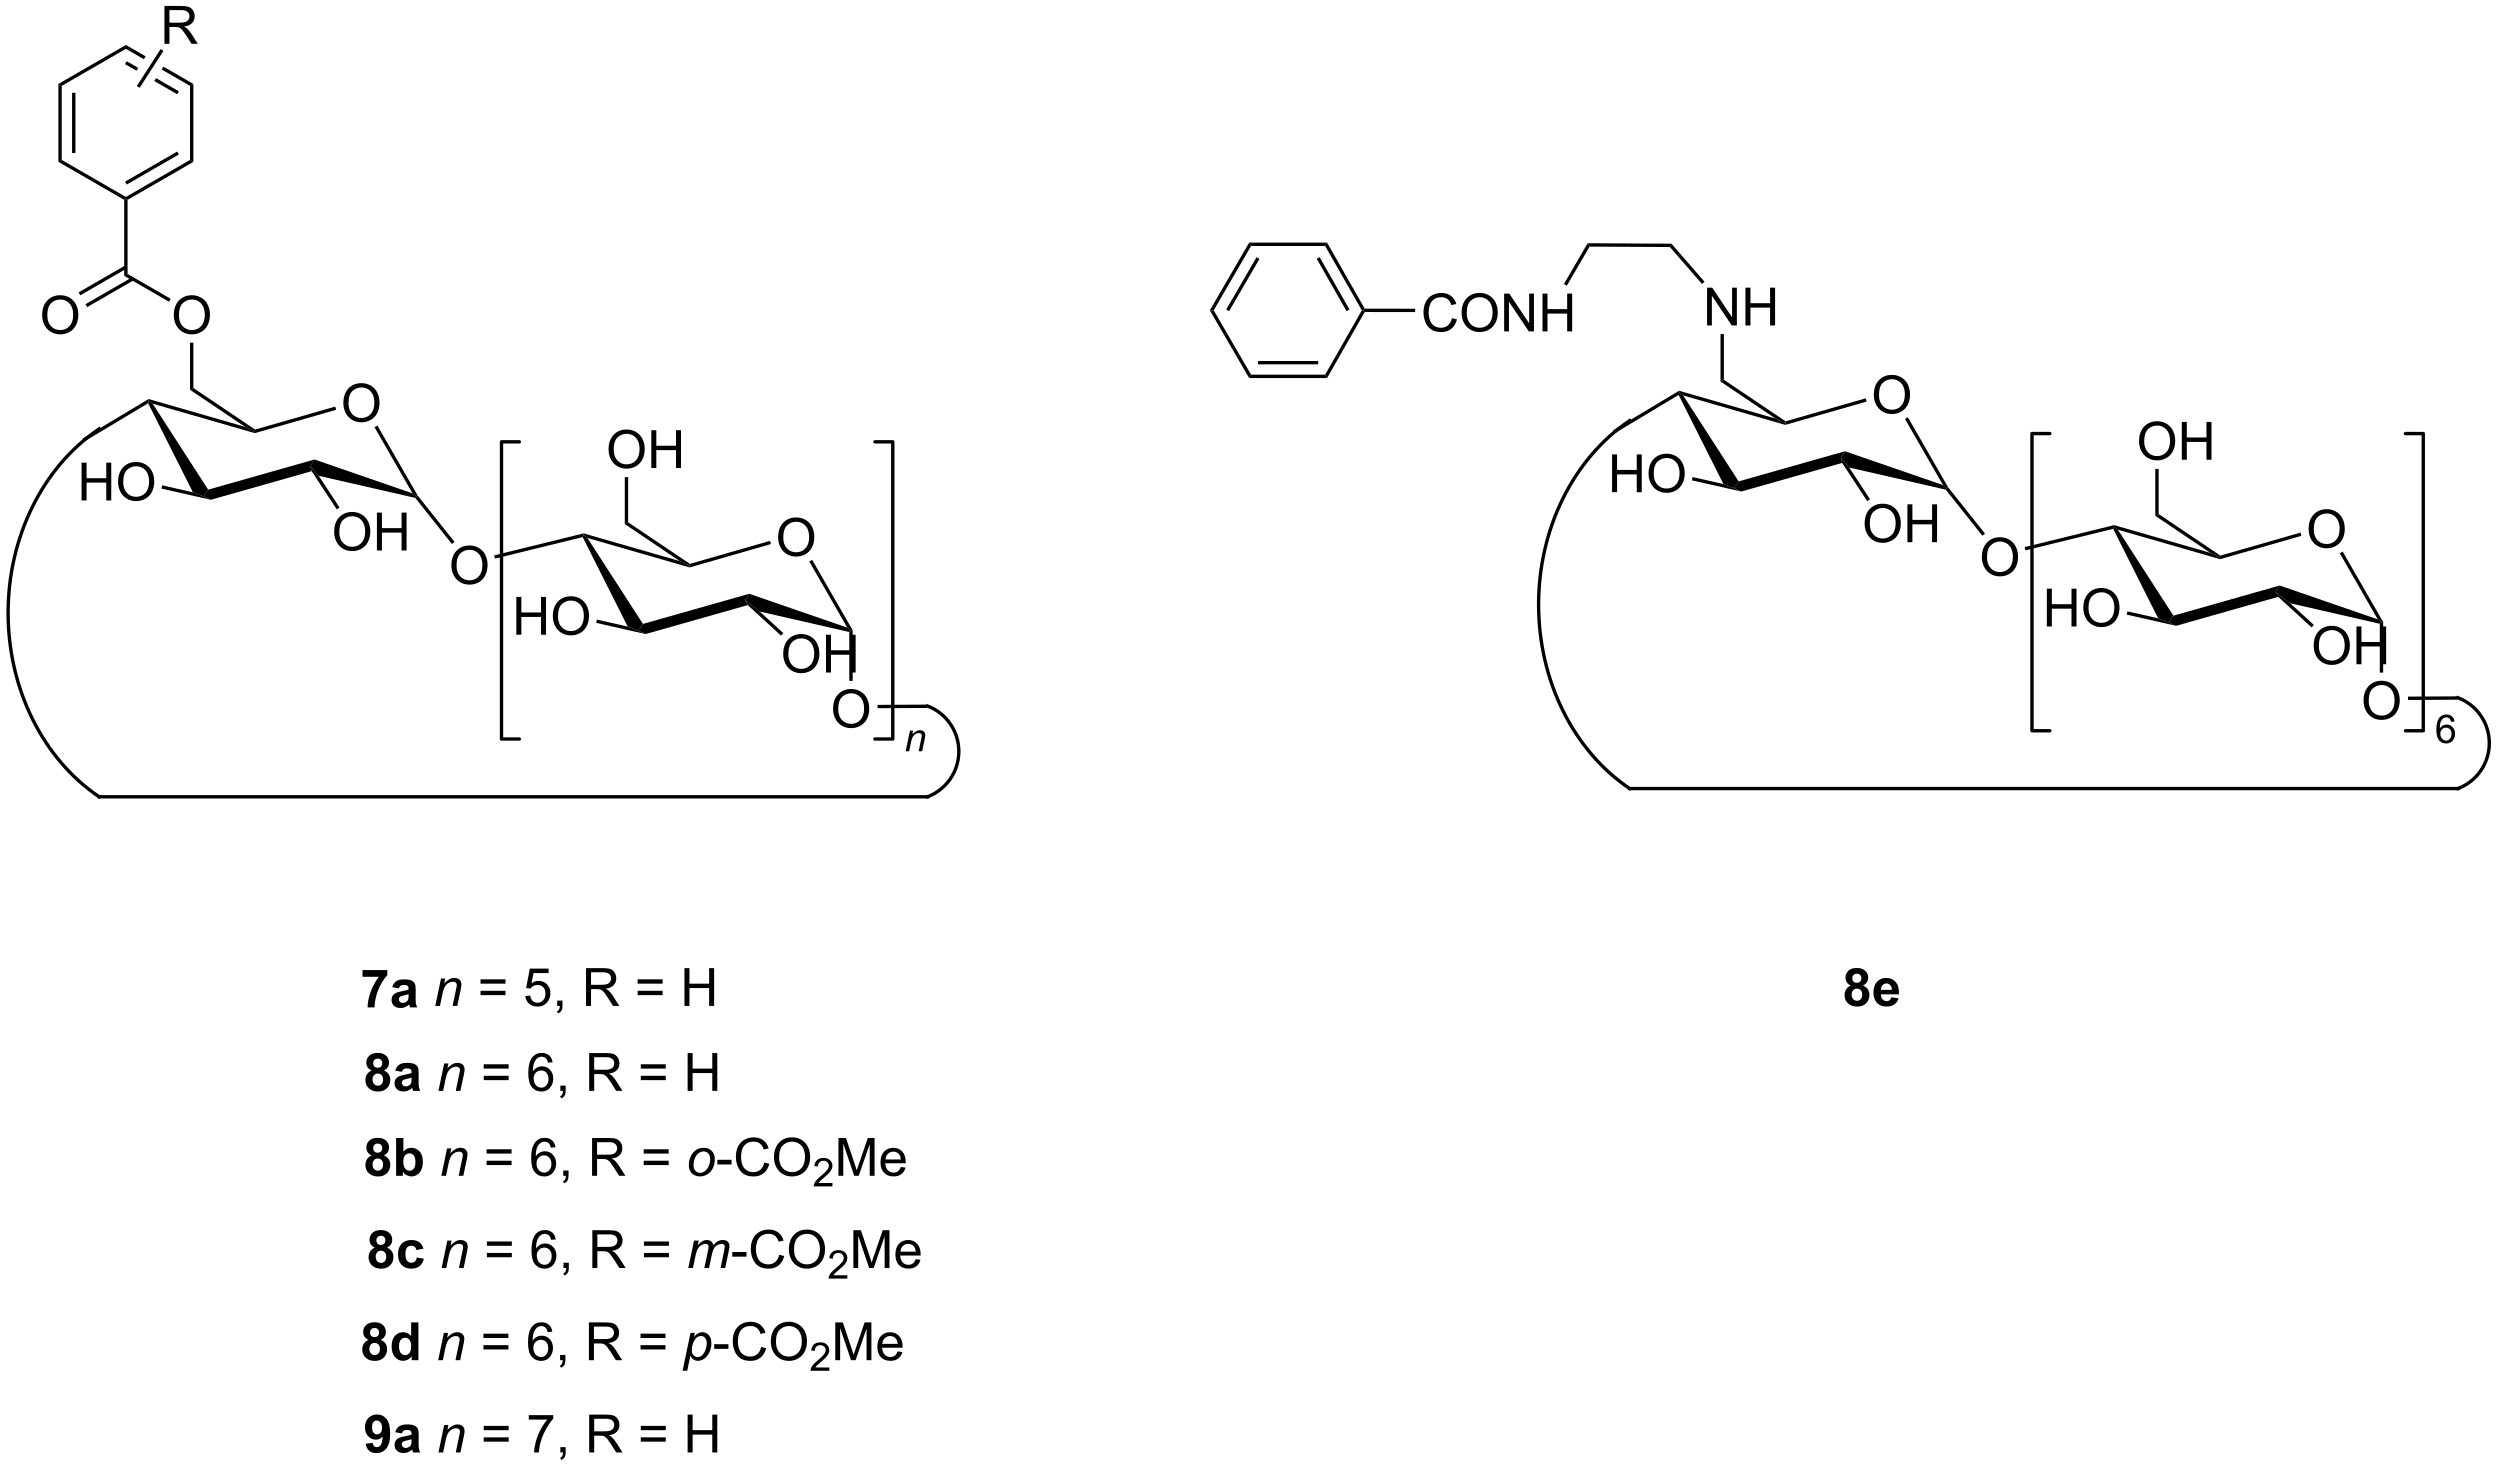 <?xml version="1.0" encoding="UTF-8"?>
<!DOCTYPE svg PUBLIC '-//W3C//DTD SVG 1.0//EN'
          'http://www.w3.org/TR/2001/REC-SVG-20010904/DTD/svg10.dtd'>
<svg stroke-dasharray="none" shape-rendering="auto" xmlns="http://www.w3.org/2000/svg" font-family="'Dialog'" text-rendering="auto" width="519" fill-opacity="1" color-interpolation="auto" color-rendering="auto" preserveAspectRatio="xMidYMid meet" font-size="12px" viewBox="0 0 519 305" fill="black" xmlns:xlink="http://www.w3.org/1999/xlink" stroke="black" image-rendering="auto" stroke-miterlimit="10" stroke-linecap="square" stroke-linejoin="miter" font-style="normal" stroke-width="1" height="305" stroke-dashoffset="0" font-weight="normal" stroke-opacity="1"
><!--Generated by the Batik Graphics2D SVG Generator--><defs id="genericDefs"
  /><g
  ><defs id="defs1"
    ><clipPath clipPathUnits="userSpaceOnUse" id="clipPath1"
      ><path d="M0.885 1.643 L389.866 1.643 L389.866 230.103 L0.885 230.103 L0.885 1.643 Z"
      /></clipPath
      ><clipPath clipPathUnits="userSpaceOnUse" id="clipPath2"
      ><path d="M-0.852 208.276 L-0.852 430.384 L377.313 430.384 L377.313 208.276 Z"
      /></clipPath
    ></defs
    ><g transform="scale(1.333,1.333) translate(-0.885,-1.643) matrix(1.029,0,0,1.029,1.761,-212.59)"
    ><path d="M54.013 356.036 L54.013 355.017 L57.766 355.017 L57.766 355.814 Q57.302 356.27 56.82 357.127 Q56.341 357.981 56.089 358.944 Q55.836 359.908 55.841 360.666 L54.781 360.666 Q54.81 359.478 55.271 358.244 Q55.734 357.01 56.508 356.036 L54.013 356.036 ZM59.517 357.783 L58.52 357.603 Q58.689 357.002 59.098 356.713 Q59.509 356.423 60.316 356.423 Q61.051 356.423 61.41 356.598 Q61.77 356.77 61.916 357.038 Q62.064 357.306 62.064 358.02 L62.051 359.301 Q62.051 359.848 62.103 360.108 Q62.158 360.369 62.301 360.666 L61.215 360.666 Q61.173 360.556 61.111 360.34 Q61.082 360.244 61.072 360.213 Q60.791 360.486 60.47 360.624 Q60.15 360.76 59.785 360.76 Q59.145 360.76 58.775 360.413 Q58.408 360.064 58.408 359.533 Q58.408 359.181 58.574 358.905 Q58.744 358.629 59.046 358.483 Q59.348 358.338 59.918 358.228 Q60.689 358.082 60.986 357.957 L60.986 357.848 Q60.986 357.533 60.83 357.397 Q60.673 357.262 60.238 357.262 Q59.947 357.262 59.783 357.379 Q59.619 357.494 59.517 357.783 ZM60.986 358.673 Q60.775 358.744 60.316 358.843 Q59.861 358.939 59.72 359.033 Q59.504 359.184 59.504 359.418 Q59.504 359.65 59.676 359.819 Q59.848 359.986 60.113 359.986 Q60.41 359.986 60.681 359.791 Q60.879 359.642 60.941 359.426 Q60.986 359.286 60.986 358.892 L60.986 358.673 Z" stroke="none" clip-path="url(#clipPath2)"
    /></g
    ><g transform="matrix(1.371,0,0,1.371,1.169,-285.643)"
    ><path d="M65.059 360.666 L65.926 356.517 L66.567 356.517 L66.415 357.239 Q66.832 356.814 67.194 356.619 Q67.559 356.423 67.939 356.423 Q68.442 356.423 68.728 356.697 Q69.017 356.97 69.017 357.426 Q69.017 357.658 68.915 358.153 L68.387 360.666 L67.681 360.666 L68.231 358.036 Q68.314 357.653 68.314 357.47 Q68.314 357.262 68.171 357.135 Q68.028 357.004 67.759 357.004 Q67.215 357.004 66.79 357.395 Q66.369 357.786 66.168 358.736 L65.767 360.666 L65.059 360.666 Z" stroke="none" clip-path="url(#clipPath2)"
    /></g
    ><g transform="matrix(1.371,0,0,1.371,1.169,-285.643)"
    ><path d="M75.692 357.298 L71.91 357.298 L71.91 356.642 L75.692 356.642 L75.692 357.298 ZM75.692 359.036 L71.91 359.036 L71.91 358.379 L75.692 358.379 L75.692 359.036 ZM78.693 359.166 L79.43 359.103 Q79.513 359.642 79.81 359.913 Q80.109 360.184 80.531 360.184 Q81.039 360.184 81.391 359.801 Q81.742 359.418 81.742 358.786 Q81.742 358.184 81.404 357.838 Q81.068 357.489 80.521 357.489 Q80.18 357.489 79.906 357.645 Q79.633 357.798 79.477 358.043 L78.818 357.957 L79.373 355.017 L82.219 355.017 L82.219 355.689 L79.935 355.689 L79.625 357.228 Q80.141 356.869 80.709 356.869 Q81.459 356.869 81.974 357.39 Q82.49 357.908 82.49 358.723 Q82.49 359.502 82.037 360.067 Q81.484 360.765 80.531 360.765 Q79.75 360.765 79.255 360.327 Q78.763 359.887 78.693 359.166 ZM83.52 360.666 L83.52 359.864 L84.322 359.864 L84.322 360.666 Q84.322 361.108 84.165 361.379 Q84.009 361.65 83.668 361.798 L83.473 361.499 Q83.697 361.4 83.801 361.21 Q83.908 361.022 83.918 360.666 L83.52 360.666 ZM87.884 360.666 L87.884 354.939 L90.423 354.939 Q91.189 354.939 91.587 355.093 Q91.986 355.246 92.223 355.637 Q92.462 356.028 92.462 356.502 Q92.462 357.111 92.067 357.53 Q91.673 357.947 90.848 358.059 Q91.15 358.205 91.306 358.345 Q91.637 358.65 91.934 359.106 L92.931 360.666 L91.978 360.666 L91.22 359.473 Q90.887 358.957 90.671 358.684 Q90.457 358.411 90.288 358.301 Q90.119 358.192 89.942 358.15 Q89.814 358.121 89.52 358.121 L88.642 358.121 L88.642 360.666 L87.884 360.666 ZM88.642 357.465 L90.27 357.465 Q90.79 357.465 91.082 357.358 Q91.376 357.252 91.528 357.015 Q91.681 356.778 91.681 356.502 Q91.681 356.095 91.384 355.835 Q91.09 355.572 90.454 355.572 L88.642 355.572 L88.642 357.465 ZM99.481 357.298 L95.699 357.298 L95.699 356.642 L99.481 356.642 L99.481 357.298 ZM99.481 359.036 L95.699 359.036 L95.699 358.379 L99.481 358.379 L99.481 359.036 ZM102.789 360.666 L102.789 354.939 L103.547 354.939 L103.547 357.291 L106.524 357.291 L106.524 354.939 L107.281 354.939 L107.281 360.666 L106.524 360.666 L106.524 357.965 L103.547 357.965 L103.547 360.666 L102.789 360.666 Z" stroke="none" clip-path="url(#clipPath2)"
    /></g
    ><g transform="matrix(1.371,0,0,1.371,1.169,-285.643)"
    ><path d="M55.433 370.437 Q55.008 370.258 54.813 369.945 Q54.62 369.63 54.62 369.255 Q54.62 368.614 55.068 368.198 Q55.516 367.778 56.339 367.778 Q57.157 367.778 57.607 368.198 Q58.058 368.614 58.058 369.255 Q58.058 369.653 57.849 369.963 Q57.644 370.273 57.269 370.437 Q57.745 370.63 57.993 370.997 Q58.243 371.364 58.243 371.844 Q58.243 372.638 57.735 373.135 Q57.23 373.63 56.391 373.63 Q55.61 373.63 55.089 373.219 Q54.477 372.734 54.477 371.89 Q54.477 371.427 54.706 371.039 Q54.938 370.648 55.433 370.437 ZM55.659 369.333 Q55.659 369.661 55.844 369.846 Q56.032 370.028 56.339 370.028 Q56.651 370.028 56.839 369.844 Q57.026 369.656 57.026 369.328 Q57.026 369.021 56.842 368.836 Q56.657 368.648 56.352 368.648 Q56.034 368.648 55.847 368.836 Q55.659 369.023 55.659 369.333 ZM55.558 371.786 Q55.558 372.239 55.789 372.495 Q56.024 372.747 56.37 372.747 Q56.711 372.747 56.933 372.502 Q57.157 372.258 57.157 371.797 Q57.157 371.396 56.93 371.151 Q56.704 370.906 56.355 370.906 Q55.954 370.906 55.756 371.185 Q55.558 371.461 55.558 371.786 ZM59.997 370.646 L58.999 370.466 Q59.168 369.864 59.577 369.575 Q59.989 369.286 60.796 369.286 Q61.53 369.286 61.89 369.461 Q62.249 369.633 62.395 369.901 Q62.543 370.169 62.543 370.883 L62.53 372.164 Q62.53 372.711 62.583 372.971 Q62.637 373.231 62.78 373.528 L61.694 373.528 Q61.653 373.419 61.59 373.203 Q61.562 373.106 61.551 373.075 Q61.27 373.349 60.95 373.487 Q60.629 373.622 60.265 373.622 Q59.624 373.622 59.254 373.276 Q58.887 372.927 58.887 372.396 Q58.887 372.044 59.054 371.768 Q59.223 371.492 59.525 371.346 Q59.827 371.2 60.398 371.091 Q61.168 370.945 61.465 370.82 L61.465 370.711 Q61.465 370.396 61.309 370.26 Q61.153 370.125 60.718 370.125 Q60.426 370.125 60.262 370.242 Q60.098 370.356 59.997 370.646 ZM61.465 371.536 Q61.254 371.606 60.796 371.705 Q60.34 371.802 60.2 371.896 Q59.983 372.047 59.983 372.281 Q59.983 372.513 60.155 372.682 Q60.327 372.849 60.593 372.849 Q60.89 372.849 61.161 372.653 Q61.358 372.505 61.421 372.289 Q61.465 372.148 61.465 371.755 L61.465 371.536 Z" stroke="none" clip-path="url(#clipPath2)"
    /></g
    ><g transform="matrix(1.371,0,0,1.371,1.169,-285.643)"
    ><path d="M65.538 373.528 L66.405 369.38 L67.046 369.38 L66.895 370.101 Q67.312 369.677 67.674 369.481 Q68.038 369.286 68.418 369.286 Q68.921 369.286 69.207 369.56 Q69.497 369.833 69.497 370.289 Q69.497 370.521 69.395 371.015 L68.866 373.528 L68.161 373.528 L68.71 370.898 Q68.793 370.515 68.793 370.333 Q68.793 370.125 68.65 369.997 Q68.507 369.867 68.239 369.867 Q67.695 369.867 67.27 370.258 Q66.848 370.648 66.648 371.599 L66.247 373.528 L65.538 373.528 Z" stroke="none" clip-path="url(#clipPath2)"
    /></g
    ><g transform="matrix(1.371,0,0,1.371,1.169,-285.643)"
    ><path d="M76.171 370.161 L72.39 370.161 L72.39 369.505 L76.171 369.505 L76.171 370.161 ZM76.171 371.898 L72.39 371.898 L72.39 371.242 L76.171 371.242 L76.171 371.898 ZM82.821 369.203 L82.12 369.258 Q82.026 368.844 81.855 368.656 Q81.571 368.356 81.151 368.356 Q80.816 368.356 80.563 368.544 Q80.23 368.786 80.037 369.252 Q79.847 369.716 79.839 370.575 Q80.094 370.187 80.461 370 Q80.829 369.812 81.23 369.812 Q81.933 369.812 82.427 370.33 Q82.922 370.849 82.922 371.669 Q82.922 372.208 82.688 372.672 Q82.456 373.133 82.05 373.38 Q81.644 373.627 81.128 373.627 Q80.251 373.627 79.696 372.981 Q79.141 372.333 79.141 370.849 Q79.141 369.187 79.753 368.435 Q80.29 367.778 81.196 367.778 Q81.87 367.778 82.302 368.159 Q82.735 368.536 82.821 369.203 ZM79.948 371.672 Q79.948 372.036 80.102 372.37 Q80.258 372.7 80.534 372.875 Q80.813 373.047 81.118 373.047 Q81.563 373.047 81.883 372.687 Q82.204 372.328 82.204 371.711 Q82.204 371.117 81.886 370.776 Q81.571 370.435 81.089 370.435 Q80.612 370.435 80.279 370.776 Q79.948 371.117 79.948 371.672 ZM83.999 373.528 L83.999 372.726 L84.801 372.726 L84.801 373.528 Q84.801 373.971 84.645 374.242 Q84.489 374.513 84.148 374.661 L83.952 374.362 Q84.176 374.263 84.28 374.073 Q84.387 373.885 84.398 373.528 L83.999 373.528 ZM88.364 373.528 L88.364 367.802 L90.903 367.802 Q91.668 367.802 92.067 367.955 Q92.465 368.109 92.702 368.5 Q92.942 368.89 92.942 369.364 Q92.942 369.974 92.546 370.393 Q92.153 370.81 91.327 370.922 Q91.629 371.067 91.786 371.208 Q92.116 371.513 92.413 371.969 L93.411 373.528 L92.457 373.528 L91.7 372.336 Q91.366 371.82 91.15 371.547 Q90.937 371.273 90.767 371.164 Q90.598 371.054 90.421 371.013 Q90.293 370.984 89.999 370.984 L89.121 370.984 L89.121 373.528 L88.364 373.528 ZM89.121 370.328 L90.749 370.328 Q91.27 370.328 91.562 370.221 Q91.856 370.114 92.007 369.877 Q92.161 369.64 92.161 369.364 Q92.161 368.958 91.864 368.698 Q91.57 368.435 90.934 368.435 L89.121 368.435 L89.121 370.328 ZM99.96 370.161 L96.179 370.161 L96.179 369.505 L99.96 369.505 L99.96 370.161 ZM99.96 371.898 L96.179 371.898 L96.179 371.242 L99.96 371.242 L99.96 371.898 ZM103.269 373.528 L103.269 367.802 L104.026 367.802 L104.026 370.153 L107.003 370.153 L107.003 367.802 L107.761 367.802 L107.761 373.528 L107.003 373.528 L107.003 370.828 L104.026 370.828 L104.026 373.528 L103.269 373.528 Z" stroke="none" clip-path="url(#clipPath2)"
    /></g
    ><g transform="matrix(1.371,0,0,1.371,1.169,-285.643)"
    ><path d="M55.433 383.3 Q55.008 383.12 54.813 382.808 Q54.62 382.493 54.62 382.118 Q54.62 381.477 55.068 381.06 Q55.516 380.641 56.339 380.641 Q57.157 380.641 57.607 381.06 Q58.058 381.477 58.058 382.118 Q58.058 382.516 57.849 382.826 Q57.644 383.136 57.269 383.3 Q57.745 383.493 57.993 383.86 Q58.243 384.227 58.243 384.706 Q58.243 385.5 57.735 385.998 Q57.23 386.493 56.391 386.493 Q55.61 386.493 55.089 386.081 Q54.477 385.597 54.477 384.753 Q54.477 384.29 54.706 383.901 Q54.938 383.511 55.433 383.3 ZM55.659 382.196 Q55.659 382.524 55.844 382.709 Q56.032 382.891 56.339 382.891 Q56.651 382.891 56.839 382.706 Q57.026 382.519 57.026 382.191 Q57.026 381.883 56.842 381.698 Q56.657 381.511 56.352 381.511 Q56.034 381.511 55.847 381.698 Q55.659 381.886 55.659 382.196 ZM55.558 384.649 Q55.558 385.102 55.789 385.357 Q56.024 385.61 56.37 385.61 Q56.711 385.61 56.933 385.365 Q57.157 385.12 57.157 384.659 Q57.157 384.258 56.93 384.014 Q56.704 383.769 56.355 383.769 Q55.954 383.769 55.756 384.047 Q55.558 384.323 55.558 384.649 ZM59.129 386.391 L59.129 380.665 L60.226 380.665 L60.226 382.727 Q60.733 382.149 61.429 382.149 Q62.187 382.149 62.681 382.698 Q63.179 383.245 63.179 384.274 Q63.179 385.336 62.674 385.912 Q62.168 386.485 61.444 386.485 Q61.09 386.485 60.744 386.308 Q60.398 386.128 60.148 385.782 L60.148 386.391 L59.129 386.391 ZM60.218 384.227 Q60.218 384.87 60.421 385.18 Q60.708 385.618 61.179 385.618 Q61.543 385.618 61.799 385.308 Q62.054 384.995 62.054 384.329 Q62.054 383.618 61.796 383.303 Q61.538 382.988 61.137 382.988 Q60.741 382.988 60.478 383.295 Q60.218 383.602 60.218 384.227 Z" stroke="none" clip-path="url(#clipPath2)"
    /></g
    ><g transform="matrix(1.371,0,0,1.371,1.169,-285.643)"
    ><path d="M65.976 386.391 L66.843 382.243 L67.484 382.243 L67.332 382.964 Q67.749 382.54 68.111 382.344 Q68.476 382.149 68.856 382.149 Q69.359 382.149 69.645 382.422 Q69.934 382.696 69.934 383.151 Q69.934 383.383 69.832 383.878 L69.304 386.391 L68.598 386.391 L69.148 383.761 Q69.231 383.378 69.231 383.196 Q69.231 382.988 69.088 382.86 Q68.945 382.73 68.676 382.73 Q68.132 382.73 67.707 383.12 Q67.286 383.511 67.085 384.461 L66.684 386.391 L65.976 386.391 Z" stroke="none" clip-path="url(#clipPath2)"
    /></g
    ><g transform="matrix(1.371,0,0,1.371,1.169,-285.643)"
    ><path d="M76.609 383.024 L72.827 383.024 L72.827 382.368 L76.609 382.368 L76.609 383.024 ZM76.609 384.761 L72.827 384.761 L72.827 384.105 L76.609 384.105 L76.609 384.761 ZM83.258 382.066 L82.558 382.12 Q82.464 381.706 82.292 381.519 Q82.008 381.219 81.589 381.219 Q81.253 381.219 81.001 381.407 Q80.667 381.649 80.474 382.115 Q80.284 382.579 80.276 383.438 Q80.532 383.05 80.899 382.863 Q81.266 382.675 81.667 382.675 Q82.37 382.675 82.865 383.193 Q83.36 383.711 83.36 384.532 Q83.36 385.071 83.126 385.534 Q82.894 385.995 82.487 386.243 Q82.081 386.49 81.566 386.49 Q80.688 386.49 80.133 385.844 Q79.579 385.196 79.579 383.711 Q79.579 382.05 80.191 381.297 Q80.727 380.641 81.633 380.641 Q82.308 380.641 82.74 381.021 Q83.172 381.399 83.258 382.066 ZM80.386 384.534 Q80.386 384.899 80.54 385.232 Q80.696 385.563 80.972 385.738 Q81.251 385.909 81.555 385.909 Q82.001 385.909 82.321 385.55 Q82.641 385.191 82.641 384.573 Q82.641 383.98 82.323 383.639 Q82.008 383.297 81.526 383.297 Q81.05 383.297 80.717 383.639 Q80.386 383.98 80.386 384.534 ZM84.437 386.391 L84.437 385.589 L85.239 385.589 L85.239 386.391 Q85.239 386.834 85.082 387.105 Q84.926 387.375 84.585 387.524 L84.39 387.224 Q84.614 387.125 84.718 386.935 Q84.825 386.748 84.835 386.391 L84.437 386.391 ZM88.801 386.391 L88.801 380.665 L91.34 380.665 Q92.106 380.665 92.504 380.818 Q92.903 380.972 93.14 381.363 Q93.379 381.753 93.379 382.227 Q93.379 382.836 92.984 383.256 Q92.59 383.672 91.765 383.784 Q92.067 383.93 92.223 384.071 Q92.554 384.375 92.851 384.831 L93.848 386.391 L92.895 386.391 L92.137 385.198 Q91.804 384.683 91.588 384.409 Q91.374 384.136 91.205 384.026 Q91.036 383.917 90.859 383.875 Q90.731 383.847 90.437 383.847 L89.559 383.847 L89.559 386.391 L88.801 386.391 ZM89.559 383.191 L91.187 383.191 Q91.707 383.191 91.999 383.084 Q92.293 382.977 92.445 382.74 Q92.598 382.503 92.598 382.227 Q92.598 381.821 92.301 381.56 Q92.007 381.297 91.371 381.297 L89.559 381.297 L89.559 383.191 ZM100.398 383.024 L96.616 383.024 L96.616 382.368 L100.398 382.368 L100.398 383.024 ZM100.398 384.761 L96.616 384.761 L96.616 384.105 L100.398 384.105 L100.398 384.761 Z" stroke="none" clip-path="url(#clipPath2)"
    /></g
    ><g transform="matrix(1.371,0,0,1.371,1.169,-285.643)"
    ><path d="M103.456 384.816 Q103.456 383.602 104.172 382.805 Q104.761 382.149 105.719 382.149 Q106.469 382.149 106.928 382.618 Q107.386 383.086 107.386 383.883 Q107.386 384.597 107.097 385.214 Q106.808 385.829 106.274 386.157 Q105.743 386.485 105.151 386.485 Q104.667 386.485 104.271 386.279 Q103.876 386.071 103.665 385.693 Q103.456 385.313 103.456 384.816 ZM104.165 384.745 Q104.165 385.331 104.446 385.636 Q104.727 385.938 105.159 385.938 Q105.386 385.938 105.607 385.847 Q105.831 385.753 106.021 385.566 Q106.214 385.378 106.349 385.139 Q106.485 384.899 106.566 384.62 Q106.688 384.235 106.688 383.878 Q106.688 383.316 106.404 383.006 Q106.12 382.696 105.691 382.696 Q105.36 382.696 105.086 382.855 Q104.813 383.011 104.592 383.316 Q104.37 383.62 104.266 384.026 Q104.165 384.43 104.165 384.745 Z" stroke="none" clip-path="url(#clipPath2)"
    /></g
    ><g transform="matrix(1.371,0,0,1.371,1.169,-285.643)"
    ><path d="M107.77 384.672 L107.77 383.964 L109.929 383.964 L109.929 384.672 L107.77 384.672 ZM114.882 384.383 L115.64 384.573 Q115.403 385.508 114.783 386 Q114.163 386.49 113.27 386.49 Q112.343 386.49 111.762 386.113 Q111.184 385.735 110.879 385.021 Q110.577 384.305 110.577 383.485 Q110.577 382.589 110.918 381.925 Q111.262 381.258 111.892 380.912 Q112.523 380.566 113.28 380.566 Q114.14 380.566 114.726 381.003 Q115.312 381.441 115.543 382.235 L114.796 382.409 Q114.598 381.784 114.218 381.5 Q113.84 381.214 113.265 381.214 Q112.606 381.214 112.161 381.532 Q111.718 381.847 111.538 382.381 Q111.359 382.915 111.359 383.48 Q111.359 384.211 111.572 384.756 Q111.786 385.3 112.234 385.571 Q112.684 385.839 113.207 385.839 Q113.843 385.839 114.283 385.472 Q114.726 385.105 114.882 384.383 ZM116.344 383.602 Q116.344 382.175 117.11 381.37 Q117.876 380.563 119.086 380.563 Q119.878 380.563 120.513 380.943 Q121.151 381.321 121.485 381.998 Q121.821 382.675 121.821 383.534 Q121.821 384.407 121.469 385.094 Q121.118 385.782 120.472 386.136 Q119.829 386.49 119.081 386.49 Q118.274 386.49 117.636 386.099 Q117.001 385.706 116.672 385.032 Q116.344 384.355 116.344 383.602 ZM117.126 383.613 Q117.126 384.649 117.68 385.245 Q118.237 385.839 119.079 385.839 Q119.933 385.839 120.485 385.238 Q121.04 384.636 121.04 383.532 Q121.04 382.831 120.803 382.31 Q120.566 381.79 120.11 381.503 Q119.657 381.214 119.089 381.214 Q118.284 381.214 117.704 381.769 Q117.126 382.321 117.126 383.613 Z" stroke="none" clip-path="url(#clipPath2)"
    /></g
    ><g transform="matrix(1.371,0,0,1.371,1.169,-285.643)"
    ><path d="M125.2 387.483 L125.2 387.991 L122.361 387.991 Q122.355 387.8 122.423 387.624 Q122.531 387.335 122.769 387.054 Q123.009 386.772 123.46 386.403 Q124.159 385.829 124.406 385.493 Q124.652 385.157 124.652 384.858 Q124.652 384.546 124.427 384.331 Q124.204 384.114 123.843 384.114 Q123.462 384.114 123.234 384.343 Q123.005 384.571 123.003 384.976 L122.46 384.921 Q122.517 384.313 122.88 383.997 Q123.243 383.679 123.855 383.679 Q124.474 383.679 124.833 384.022 Q125.195 384.364 125.195 384.87 Q125.195 385.128 125.089 385.378 Q124.984 385.626 124.737 385.901 Q124.493 386.177 123.925 386.657 Q123.45 387.055 123.316 387.198 Q123.181 387.341 123.093 387.483 L125.2 387.483 Z" stroke="none" clip-path="url(#clipPath2)"
    /></g
    ><g transform="matrix(1.371,0,0,1.371,1.169,-285.643)"
    ><path d="M126.11 386.391 L126.11 380.665 L127.25 380.665 L128.607 384.719 Q128.794 385.284 128.88 385.566 Q128.977 385.253 129.185 384.649 L130.555 380.665 L131.576 380.665 L131.576 386.391 L130.844 386.391 L130.844 381.597 L129.18 386.391 L128.498 386.391 L126.841 381.516 L126.841 386.391 L126.11 386.391 ZM135.547 385.055 L136.274 385.144 Q136.102 385.782 135.636 386.133 Q135.172 386.485 134.451 386.485 Q133.539 386.485 133.005 385.925 Q132.474 385.363 132.474 384.352 Q132.474 383.305 133.013 382.727 Q133.552 382.149 134.412 382.149 Q135.242 382.149 135.768 382.717 Q136.297 383.282 136.297 384.308 Q136.297 384.37 136.294 384.495 L133.201 384.495 Q133.24 385.18 133.586 385.545 Q133.935 385.907 134.453 385.907 Q134.841 385.907 135.115 385.704 Q135.388 385.5 135.547 385.055 ZM133.24 383.917 L135.555 383.917 Q135.508 383.394 135.289 383.133 Q134.953 382.727 134.419 382.727 Q133.935 382.727 133.604 383.053 Q133.274 383.375 133.24 383.917 Z" stroke="none" clip-path="url(#clipPath2)"
    /></g
    ><g transform="matrix(1.371,0,0,1.371,1.169,-285.643)"
    ><path d="M55.912 397.262 Q55.488 397.083 55.293 396.77 Q55.1 396.455 55.1 396.08 Q55.1 395.44 55.548 395.023 Q55.996 394.604 56.819 394.604 Q57.636 394.604 58.087 395.023 Q58.537 395.44 58.537 396.08 Q58.537 396.479 58.329 396.789 Q58.123 397.099 57.748 397.262 Q58.225 397.455 58.472 397.822 Q58.722 398.19 58.722 398.669 Q58.722 399.463 58.214 399.961 Q57.709 400.455 56.871 400.455 Q56.089 400.455 55.569 400.044 Q54.957 399.559 54.957 398.716 Q54.957 398.252 55.186 397.864 Q55.418 397.474 55.912 397.262 ZM56.139 396.158 Q56.139 396.486 56.324 396.671 Q56.511 396.854 56.819 396.854 Q57.131 396.854 57.319 396.669 Q57.506 396.481 57.506 396.153 Q57.506 395.846 57.321 395.661 Q57.136 395.474 56.832 395.474 Q56.514 395.474 56.326 395.661 Q56.139 395.849 56.139 396.158 ZM56.037 398.611 Q56.037 399.065 56.269 399.32 Q56.504 399.572 56.85 399.572 Q57.191 399.572 57.412 399.328 Q57.636 399.083 57.636 398.622 Q57.636 398.221 57.41 397.976 Q57.183 397.731 56.834 397.731 Q56.433 397.731 56.235 398.01 Q56.037 398.286 56.037 398.611 ZM63.273 397.432 L62.19 397.627 Q62.135 397.302 61.942 397.137 Q61.75 396.974 61.44 396.974 Q61.031 396.974 60.786 397.257 Q60.541 397.541 60.541 398.205 Q60.541 398.942 60.789 399.247 Q61.039 399.552 61.455 399.552 Q61.768 399.552 61.966 399.375 Q62.166 399.197 62.25 398.762 L63.328 398.947 Q63.158 399.69 62.682 400.07 Q62.205 400.447 61.406 400.447 Q60.494 400.447 59.953 399.875 Q59.414 399.299 59.414 398.283 Q59.414 397.255 59.955 396.684 Q60.5 396.111 61.424 396.111 Q62.182 396.111 62.63 396.437 Q63.078 396.762 63.273 397.432 Z" stroke="none" clip-path="url(#clipPath2)"
    /></g
    ><g transform="matrix(1.371,0,0,1.371,1.169,-285.643)"
    ><path d="M66.018 400.354 L66.885 396.205 L67.526 396.205 L67.375 396.927 Q67.791 396.502 68.153 396.307 Q68.518 396.111 68.898 396.111 Q69.401 396.111 69.687 396.385 Q69.976 396.658 69.976 397.114 Q69.976 397.346 69.875 397.841 L69.346 400.354 L68.64 400.354 L69.19 397.724 Q69.273 397.341 69.273 397.158 Q69.273 396.95 69.13 396.822 Q68.987 396.692 68.718 396.692 Q68.174 396.692 67.75 397.083 Q67.328 397.474 67.127 398.424 L66.726 400.354 L66.018 400.354 Z" stroke="none" clip-path="url(#clipPath2)"
    /></g
    ><g transform="matrix(1.371,0,0,1.371,1.169,-285.643)"
    ><path d="M76.651 396.986 L72.869 396.986 L72.869 396.33 L76.651 396.33 L76.651 396.986 ZM76.651 398.724 L72.869 398.724 L72.869 398.067 L76.651 398.067 L76.651 398.724 ZM83.3 396.028 L82.6 396.083 Q82.506 395.669 82.334 395.481 Q82.05 395.182 81.631 395.182 Q81.295 395.182 81.043 395.369 Q80.709 395.611 80.516 396.078 Q80.326 396.541 80.319 397.401 Q80.574 397.012 80.941 396.825 Q81.308 396.637 81.709 396.637 Q82.412 396.637 82.907 397.156 Q83.402 397.674 83.402 398.494 Q83.402 399.033 83.168 399.497 Q82.936 399.958 82.529 400.205 Q82.123 400.453 81.608 400.453 Q80.73 400.453 80.175 399.807 Q79.621 399.158 79.621 397.674 Q79.621 396.012 80.233 395.26 Q80.769 394.604 81.675 394.604 Q82.35 394.604 82.782 394.984 Q83.214 395.361 83.3 396.028 ZM80.428 398.497 Q80.428 398.861 80.582 399.195 Q80.738 399.526 81.014 399.7 Q81.293 399.872 81.597 399.872 Q82.043 399.872 82.363 399.512 Q82.683 399.153 82.683 398.536 Q82.683 397.942 82.365 397.601 Q82.05 397.26 81.569 397.26 Q81.092 397.26 80.759 397.601 Q80.428 397.942 80.428 398.497 ZM84.479 400.354 L84.479 399.552 L85.281 399.552 L85.281 400.354 Q85.281 400.796 85.125 401.067 Q84.968 401.338 84.627 401.486 L84.432 401.187 Q84.656 401.088 84.76 400.898 Q84.867 400.711 84.877 400.354 L84.479 400.354 ZM88.843 400.354 L88.843 394.627 L91.382 394.627 Q92.148 394.627 92.546 394.781 Q92.945 394.934 93.182 395.325 Q93.421 395.716 93.421 396.19 Q93.421 396.799 93.026 397.218 Q92.632 397.635 91.807 397.747 Q92.109 397.893 92.265 398.033 Q92.596 398.338 92.893 398.794 L93.89 400.354 L92.937 400.354 L92.179 399.161 Q91.846 398.645 91.63 398.372 Q91.416 398.099 91.247 397.989 Q91.078 397.88 90.901 397.838 Q90.773 397.809 90.479 397.809 L89.601 397.809 L89.601 400.354 L88.843 400.354 ZM89.601 397.153 L91.229 397.153 Q91.75 397.153 92.041 397.046 Q92.335 396.94 92.487 396.703 Q92.64 396.466 92.64 396.19 Q92.64 395.783 92.343 395.523 Q92.049 395.26 91.414 395.26 L89.601 395.26 L89.601 397.153 ZM100.44 396.986 L96.658 396.986 L96.658 396.33 L100.44 396.33 L100.44 396.986 ZM100.44 398.724 L96.658 398.724 L96.658 398.067 L100.44 398.067 L100.44 398.724 Z" stroke="none" clip-path="url(#clipPath2)"
    /></g
    ><g transform="matrix(1.371,0,0,1.371,1.169,-285.643)"
    ><path d="M103.371 400.354 L104.238 396.205 L104.944 396.205 L104.8 396.887 Q105.194 396.447 105.503 396.281 Q105.816 396.111 106.178 396.111 Q106.566 396.111 106.824 396.317 Q107.084 396.52 107.168 396.887 Q107.483 396.497 107.832 396.304 Q108.183 396.111 108.569 396.111 Q109.089 396.111 109.347 396.359 Q109.608 396.604 109.608 397.049 Q109.608 397.239 109.519 397.682 L108.959 400.354 L108.253 400.354 L108.824 397.611 Q108.897 397.276 108.897 397.13 Q108.897 396.927 108.766 396.809 Q108.639 396.692 108.404 396.692 Q108.089 396.692 107.761 396.885 Q107.433 397.075 107.251 397.387 Q107.069 397.697 106.933 398.341 L106.511 400.354 L105.803 400.354 L106.389 397.552 Q106.451 397.268 106.451 397.145 Q106.451 396.942 106.324 396.817 Q106.199 396.692 105.996 396.692 Q105.694 396.692 105.363 396.885 Q105.035 397.075 104.826 397.419 Q104.621 397.76 104.488 398.393 L104.076 400.354 L103.371 400.354 Z" stroke="none" clip-path="url(#clipPath2)"
    /></g
    ><g transform="matrix(1.371,0,0,1.371,1.169,-285.643)"
    ><path d="M110.027 398.635 L110.027 397.927 L112.186 397.927 L112.186 398.635 L110.027 398.635 ZM117.139 398.346 L117.897 398.536 Q117.66 399.471 117.04 399.963 Q116.42 400.453 115.527 400.453 Q114.6 400.453 114.019 400.075 Q113.441 399.697 113.136 398.984 Q112.834 398.268 112.834 397.447 Q112.834 396.552 113.175 395.887 Q113.519 395.221 114.149 394.875 Q114.779 394.528 115.537 394.528 Q116.397 394.528 116.983 394.966 Q117.569 395.403 117.8 396.197 L117.053 396.372 Q116.855 395.747 116.475 395.463 Q116.097 395.177 115.522 395.177 Q114.863 395.177 114.418 395.494 Q113.975 395.809 113.795 396.343 Q113.615 396.877 113.615 397.442 Q113.615 398.174 113.829 398.718 Q114.043 399.262 114.49 399.533 Q114.941 399.802 115.464 399.802 Q116.1 399.802 116.54 399.434 Q116.983 399.067 117.139 398.346 ZM118.601 397.565 Q118.601 396.137 119.367 395.333 Q120.132 394.526 121.343 394.526 Q122.135 394.526 122.77 394.906 Q123.408 395.283 123.742 395.961 Q124.078 396.637 124.078 397.497 Q124.078 398.369 123.726 399.057 Q123.375 399.744 122.729 400.099 Q122.085 400.453 121.338 400.453 Q120.531 400.453 119.893 400.062 Q119.257 399.669 118.929 398.994 Q118.601 398.317 118.601 397.565 ZM119.382 397.575 Q119.382 398.611 119.937 399.208 Q120.494 399.802 121.335 399.802 Q122.19 399.802 122.742 399.2 Q123.296 398.599 123.296 397.494 Q123.296 396.794 123.059 396.273 Q122.823 395.752 122.367 395.466 Q121.914 395.177 121.346 395.177 Q120.541 395.177 119.96 395.731 Q119.382 396.283 119.382 397.575 Z" stroke="none" clip-path="url(#clipPath2)"
    /></g
    ><g transform="matrix(1.371,0,0,1.371,1.169,-285.643)"
    ><path d="M127.457 401.446 L127.457 401.954 L124.617 401.954 Q124.612 401.762 124.68 401.587 Q124.787 401.298 125.025 401.016 Q125.266 400.735 125.717 400.366 Q126.416 399.792 126.662 399.456 Q126.908 399.12 126.908 398.821 Q126.908 398.508 126.684 398.293 Q126.461 398.077 126.1 398.077 Q125.719 398.077 125.49 398.305 Q125.262 398.534 125.26 398.938 L124.717 398.883 Q124.774 398.276 125.137 397.96 Q125.5 397.641 126.112 397.641 Q126.731 397.641 127.09 397.985 Q127.451 398.327 127.451 398.833 Q127.451 399.09 127.346 399.34 Q127.24 399.589 126.994 399.864 Q126.75 400.139 126.182 400.62 Q125.707 401.018 125.572 401.161 Q125.438 401.303 125.35 401.446 L127.457 401.446 Z" stroke="none" clip-path="url(#clipPath2)"
    /></g
    ><g transform="matrix(1.371,0,0,1.371,1.169,-285.643)"
    ><path d="M128.367 400.354 L128.367 394.627 L129.507 394.627 L130.864 398.682 Q131.051 399.247 131.137 399.528 Q131.234 399.216 131.442 398.611 L132.812 394.627 L133.833 394.627 L133.833 400.354 L133.101 400.354 L133.101 395.559 L131.437 400.354 L130.755 400.354 L129.098 395.479 L129.098 400.354 L128.367 400.354 ZM137.804 399.018 L138.53 399.106 Q138.359 399.744 137.893 400.096 Q137.429 400.447 136.708 400.447 Q135.796 400.447 135.262 399.887 Q134.731 399.325 134.731 398.315 Q134.731 397.268 135.27 396.69 Q135.809 396.111 136.668 396.111 Q137.499 396.111 138.025 396.679 Q138.554 397.244 138.554 398.27 Q138.554 398.333 138.551 398.458 L135.458 398.458 Q135.497 399.143 135.843 399.507 Q136.192 399.869 136.71 399.869 Q137.098 399.869 137.372 399.666 Q137.645 399.463 137.804 399.018 ZM135.497 397.88 L137.812 397.88 Q137.765 397.356 137.546 397.096 Q137.21 396.69 136.676 396.69 Q136.192 396.69 135.861 397.015 Q135.53 397.338 135.497 397.88 Z" stroke="none" clip-path="url(#clipPath2)"
    /></g
    ><g transform="matrix(1.371,0,0,1.371,1.169,-285.643)"
    ><path d="M54.953 411.225 Q54.529 411.046 54.334 410.733 Q54.141 410.418 54.141 410.043 Q54.141 409.402 54.589 408.986 Q55.037 408.566 55.859 408.566 Q56.677 408.566 57.128 408.986 Q57.578 409.402 57.578 410.043 Q57.578 410.441 57.37 410.751 Q57.164 411.061 56.789 411.225 Q57.266 411.418 57.513 411.785 Q57.763 412.152 57.763 412.632 Q57.763 413.426 57.255 413.923 Q56.75 414.418 55.912 414.418 Q55.13 414.418 54.609 414.007 Q53.998 413.522 53.998 412.678 Q53.998 412.215 54.227 411.827 Q54.459 411.436 54.953 411.225 ZM55.18 410.121 Q55.18 410.449 55.365 410.634 Q55.552 410.816 55.859 410.816 Q56.172 410.816 56.359 410.632 Q56.547 410.444 56.547 410.116 Q56.547 409.809 56.362 409.624 Q56.177 409.436 55.873 409.436 Q55.555 409.436 55.367 409.624 Q55.18 409.811 55.18 410.121 ZM55.078 412.574 Q55.078 413.027 55.31 413.283 Q55.544 413.535 55.891 413.535 Q56.232 413.535 56.453 413.29 Q56.677 413.046 56.677 412.585 Q56.677 412.184 56.451 411.939 Q56.224 411.694 55.875 411.694 Q55.474 411.694 55.276 411.973 Q55.078 412.249 55.078 412.574 ZM62.501 414.316 L61.481 414.316 L61.481 413.707 Q61.228 414.061 60.882 414.236 Q60.535 414.41 60.184 414.41 Q59.47 414.41 58.96 413.835 Q58.449 413.257 58.449 412.225 Q58.449 411.171 58.944 410.624 Q59.441 410.074 60.199 410.074 Q60.895 410.074 61.403 410.652 L61.403 408.59 L62.501 408.59 L62.501 414.316 ZM59.572 412.152 Q59.572 412.816 59.754 413.113 Q60.02 413.543 60.496 413.543 Q60.876 413.543 61.142 413.22 Q61.408 412.897 61.408 412.257 Q61.408 411.543 61.15 411.228 Q60.892 410.913 60.488 410.913 Q60.098 410.913 59.835 411.225 Q59.572 411.535 59.572 412.152 Z" stroke="none" clip-path="url(#clipPath2)"
    /></g
    ><g transform="matrix(1.371,0,0,1.371,1.169,-285.643)"
    ><path d="M65.496 414.316 L66.363 410.168 L67.004 410.168 L66.853 410.889 Q67.27 410.465 67.632 410.269 Q67.996 410.074 68.376 410.074 Q68.879 410.074 69.165 410.348 Q69.455 410.621 69.455 411.077 Q69.455 411.309 69.353 411.803 L68.824 414.316 L68.119 414.316 L68.668 411.686 Q68.751 411.303 68.751 411.121 Q68.751 410.913 68.608 410.785 Q68.465 410.655 68.197 410.655 Q67.653 410.655 67.228 411.046 Q66.806 411.436 66.606 412.387 L66.205 414.316 L65.496 414.316 Z" stroke="none" clip-path="url(#clipPath2)"
    /></g
    ><g transform="matrix(1.371,0,0,1.371,1.169,-285.643)"
    ><path d="M76.129 410.949 L72.348 410.949 L72.348 410.293 L76.129 410.293 L76.129 410.949 ZM76.129 412.686 L72.348 412.686 L72.348 412.03 L76.129 412.03 L76.129 412.686 ZM82.779 409.991 L82.078 410.046 Q81.984 409.632 81.813 409.444 Q81.529 409.144 81.109 409.144 Q80.774 409.144 80.521 409.332 Q80.188 409.574 79.995 410.04 Q79.805 410.504 79.797 411.363 Q80.052 410.975 80.419 410.788 Q80.787 410.6 81.188 410.6 Q81.891 410.6 82.385 411.118 Q82.88 411.637 82.88 412.457 Q82.88 412.996 82.646 413.46 Q82.414 413.921 82.008 414.168 Q81.602 414.415 81.086 414.415 Q80.209 414.415 79.654 413.769 Q79.099 413.121 79.099 411.637 Q79.099 409.975 79.711 409.223 Q80.248 408.566 81.154 408.566 Q81.828 408.566 82.26 408.947 Q82.693 409.324 82.779 409.991 ZM79.906 412.46 Q79.906 412.824 80.06 413.158 Q80.216 413.488 80.492 413.663 Q80.771 413.835 81.076 413.835 Q81.521 413.835 81.841 413.475 Q82.162 413.116 82.162 412.499 Q82.162 411.905 81.844 411.564 Q81.529 411.223 81.047 411.223 Q80.57 411.223 80.237 411.564 Q79.906 411.905 79.906 412.46 ZM83.957 414.316 L83.957 413.514 L84.759 413.514 L84.759 414.316 Q84.759 414.759 84.603 415.03 Q84.447 415.301 84.106 415.449 L83.91 415.15 Q84.134 415.051 84.238 414.861 Q84.345 414.673 84.356 414.316 L83.957 414.316 ZM88.322 414.316 L88.322 408.59 L90.861 408.59 Q91.626 408.59 92.025 408.743 Q92.423 408.897 92.66 409.288 Q92.9 409.678 92.9 410.152 Q92.9 410.762 92.504 411.181 Q92.111 411.598 91.285 411.71 Q91.587 411.856 91.744 411.996 Q92.074 412.301 92.371 412.757 L93.369 414.316 L92.415 414.316 L91.658 413.124 Q91.324 412.608 91.108 412.335 Q90.895 412.061 90.725 411.952 Q90.556 411.842 90.379 411.801 Q90.251 411.772 89.957 411.772 L89.079 411.772 L89.079 414.316 L88.322 414.316 ZM89.079 411.116 L90.707 411.116 Q91.228 411.116 91.52 411.009 Q91.814 410.902 91.965 410.665 Q92.119 410.428 92.119 410.152 Q92.119 409.746 91.822 409.486 Q91.528 409.223 90.892 409.223 L89.079 409.223 L89.079 411.116 ZM99.918 410.949 L96.137 410.949 L96.137 410.293 L99.918 410.293 L99.918 410.949 ZM99.918 412.686 L96.137 412.686 L96.137 412.03 L99.918 412.03 L99.918 412.686 Z" stroke="none" clip-path="url(#clipPath2)"
    /></g
    ><g transform="matrix(1.371,0,0,1.371,1.169,-285.643)"
    ><path d="M102.503 415.908 L103.703 410.168 L104.357 410.168 L104.234 410.746 Q104.599 410.366 104.886 410.22 Q105.172 410.074 105.492 410.074 Q106.086 410.074 106.477 410.507 Q106.867 410.936 106.867 411.741 Q106.867 412.389 106.651 412.923 Q106.438 413.457 106.125 413.783 Q105.813 414.106 105.492 414.259 Q105.172 414.41 104.836 414.41 Q104.091 414.41 103.68 413.652 L103.211 415.908 L102.503 415.908 ZM103.904 412.621 Q103.904 413.085 103.969 413.264 Q104.068 413.519 104.289 413.676 Q104.513 413.832 104.805 413.832 Q105.414 413.832 105.789 413.147 Q106.164 412.46 106.164 411.746 Q106.164 411.217 105.912 410.931 Q105.662 410.644 105.287 410.644 Q105.016 410.644 104.784 410.788 Q104.555 410.928 104.357 411.212 Q104.162 411.496 104.031 411.908 Q103.904 412.316 103.904 412.621 Z" stroke="none" clip-path="url(#clipPath2)"
    /></g
    ><g transform="matrix(1.371,0,0,1.371,1.169,-285.643)"
    ><path d="M107.29 412.598 L107.29 411.889 L109.449 411.889 L109.449 412.598 L107.29 412.598 ZM114.403 412.309 L115.16 412.499 Q114.923 413.434 114.303 413.926 Q113.684 414.415 112.79 414.415 Q111.863 414.415 111.283 414.038 Q110.705 413.66 110.4 412.947 Q110.098 412.231 110.098 411.41 Q110.098 410.514 110.439 409.85 Q110.783 409.184 111.413 408.837 Q112.043 408.491 112.801 408.491 Q113.66 408.491 114.246 408.928 Q114.832 409.366 115.064 410.16 L114.317 410.335 Q114.119 409.71 113.738 409.426 Q113.361 409.139 112.785 409.139 Q112.126 409.139 111.681 409.457 Q111.238 409.772 111.059 410.306 Q110.879 410.84 110.879 411.405 Q110.879 412.137 111.093 412.681 Q111.306 413.225 111.754 413.496 Q112.205 413.764 112.728 413.764 Q113.363 413.764 113.803 413.397 Q114.246 413.03 114.403 412.309 ZM115.865 411.527 Q115.865 410.1 116.63 409.296 Q117.396 408.488 118.607 408.488 Q119.399 408.488 120.034 408.868 Q120.672 409.246 121.005 409.923 Q121.341 410.6 121.341 411.46 Q121.341 412.332 120.99 413.019 Q120.638 413.707 119.992 414.061 Q119.349 414.415 118.602 414.415 Q117.794 414.415 117.156 414.025 Q116.521 413.632 116.193 412.957 Q115.865 412.28 115.865 411.527 ZM116.646 411.538 Q116.646 412.574 117.201 413.171 Q117.758 413.764 118.599 413.764 Q119.453 413.764 120.005 413.163 Q120.56 412.561 120.56 411.457 Q120.56 410.757 120.323 410.236 Q120.086 409.715 119.63 409.428 Q119.177 409.139 118.609 409.139 Q117.805 409.139 117.224 409.694 Q116.646 410.246 116.646 411.538 Z" stroke="none" clip-path="url(#clipPath2)"
    /></g
    ><g transform="matrix(1.371,0,0,1.371,1.169,-285.643)"
    ><path d="M124.721 415.409 L124.721 415.916 L121.881 415.916 Q121.875 415.725 121.943 415.549 Q122.051 415.26 122.289 414.979 Q122.529 414.698 122.981 414.329 Q123.68 413.754 123.926 413.418 Q124.172 413.082 124.172 412.784 Q124.172 412.471 123.947 412.256 Q123.725 412.039 123.363 412.039 Q122.983 412.039 122.754 412.268 Q122.525 412.497 122.523 412.901 L121.981 412.846 Q122.037 412.239 122.4 411.922 Q122.764 411.604 123.375 411.604 Q123.994 411.604 124.354 411.948 Q124.715 412.289 124.715 412.795 Q124.715 413.053 124.609 413.303 Q124.504 413.551 124.258 413.827 Q124.014 414.102 123.445 414.582 Q122.971 414.981 122.836 415.123 Q122.701 415.266 122.613 415.409 L124.721 415.409 Z" stroke="none" clip-path="url(#clipPath2)"
    /></g
    ><g transform="matrix(1.371,0,0,1.371,1.169,-285.643)"
    ><path d="M125.63 414.316 L125.63 408.59 L126.771 408.59 L128.127 412.644 Q128.315 413.21 128.401 413.491 Q128.497 413.178 128.706 412.574 L130.075 408.59 L131.096 408.59 L131.096 414.316 L130.364 414.316 L130.364 409.522 L128.7 414.316 L128.018 414.316 L126.362 409.441 L126.362 414.316 L125.63 414.316 ZM135.068 412.981 L135.794 413.069 Q135.622 413.707 135.156 414.059 Q134.693 414.41 133.971 414.41 Q133.06 414.41 132.526 413.85 Q131.995 413.288 131.995 412.277 Q131.995 411.231 132.534 410.652 Q133.073 410.074 133.932 410.074 Q134.763 410.074 135.289 410.642 Q135.818 411.207 135.818 412.233 Q135.818 412.296 135.815 412.421 L132.721 412.421 Q132.76 413.106 133.107 413.47 Q133.456 413.832 133.974 413.832 Q134.362 413.832 134.635 413.629 Q134.909 413.426 135.068 412.981 ZM132.76 411.842 L135.075 411.842 Q135.029 411.319 134.81 411.059 Q134.474 410.652 133.94 410.652 Q133.456 410.652 133.125 410.978 Q132.794 411.301 132.76 411.842 Z" stroke="none" clip-path="url(#clipPath2)"
    /></g
    ><g transform="matrix(1.371,0,0,1.371,1.169,-285.643)"
    ><path d="M54.516 426.954 L55.579 426.836 Q55.618 427.162 55.782 427.318 Q55.946 427.474 56.214 427.474 Q56.555 427.474 56.792 427.162 Q57.032 426.849 57.097 425.865 Q56.683 426.344 56.063 426.344 Q55.386 426.344 54.896 425.823 Q54.407 425.303 54.407 424.467 Q54.407 423.594 54.922 423.063 Q55.441 422.529 56.243 422.529 Q57.112 422.529 57.67 423.204 Q58.23 423.875 58.23 425.42 Q58.23 426.99 57.646 427.685 Q57.066 428.381 56.133 428.381 Q55.462 428.381 55.047 428.024 Q54.633 427.664 54.516 426.954 ZM57.001 424.555 Q57.001 424.024 56.756 423.732 Q56.511 423.438 56.191 423.438 Q55.886 423.438 55.685 423.68 Q55.485 423.92 55.485 424.467 Q55.485 425.021 55.704 425.282 Q55.922 425.539 56.251 425.539 Q56.566 425.539 56.782 425.289 Q57.001 425.039 57.001 424.555 ZM59.997 425.396 L58.999 425.217 Q59.169 424.615 59.577 424.326 Q59.989 424.037 60.796 424.037 Q61.531 424.037 61.89 424.211 Q62.249 424.383 62.395 424.651 Q62.544 424.92 62.544 425.633 L62.531 426.914 Q62.531 427.461 62.583 427.722 Q62.637 427.982 62.781 428.279 L61.695 428.279 Q61.653 428.17 61.59 427.954 Q61.562 427.857 61.551 427.826 Q61.27 428.099 60.95 428.238 Q60.63 428.373 60.265 428.373 Q59.624 428.373 59.255 428.026 Q58.887 427.678 58.887 427.146 Q58.887 426.795 59.054 426.519 Q59.223 426.243 59.525 426.097 Q59.827 425.951 60.398 425.842 Q61.169 425.696 61.465 425.571 L61.465 425.461 Q61.465 425.146 61.309 425.011 Q61.153 424.875 60.718 424.875 Q60.426 424.875 60.262 424.993 Q60.098 425.107 59.997 425.396 ZM61.465 426.287 Q61.255 426.357 60.796 426.456 Q60.34 426.553 60.2 426.646 Q59.984 426.797 59.984 427.032 Q59.984 427.264 60.156 427.433 Q60.327 427.599 60.593 427.599 Q60.89 427.599 61.161 427.404 Q61.359 427.256 61.421 427.039 Q61.465 426.899 61.465 426.506 L61.465 426.287 Z" stroke="none" clip-path="url(#clipPath2)"
    /></g
    ><g transform="matrix(1.371,0,0,1.371,1.169,-285.643)"
    ><path d="M65.538 428.279 L66.405 424.131 L67.046 424.131 L66.895 424.852 Q67.312 424.428 67.674 424.232 Q68.038 424.037 68.418 424.037 Q68.921 424.037 69.207 424.31 Q69.497 424.584 69.497 425.039 Q69.497 425.271 69.395 425.766 L68.866 428.279 L68.161 428.279 L68.71 425.649 Q68.793 425.266 68.793 425.084 Q68.793 424.875 68.65 424.748 Q68.507 424.618 68.239 424.618 Q67.695 424.618 67.27 425.008 Q66.848 425.399 66.648 426.349 L66.247 428.279 L65.538 428.279 Z" stroke="none" clip-path="url(#clipPath2)"
    /></g
    ><g transform="matrix(1.371,0,0,1.371,1.169,-285.643)"
    ><path d="M76.171 424.912 L72.39 424.912 L72.39 424.256 L76.171 424.256 L76.171 424.912 ZM76.171 426.649 L72.39 426.649 L72.39 425.993 L76.171 425.993 L76.171 426.649 ZM79.219 423.303 L79.219 422.625 L82.925 422.625 L82.925 423.172 Q82.378 423.756 81.842 424.722 Q81.305 425.685 81.011 426.704 Q80.8 427.422 80.743 428.279 L80.019 428.279 Q80.032 427.602 80.284 426.646 Q80.54 425.688 81.014 424.8 Q81.487 423.912 82.024 423.303 L79.219 423.303 ZM83.999 428.279 L83.999 427.477 L84.801 427.477 L84.801 428.279 Q84.801 428.722 84.645 428.993 Q84.489 429.264 84.148 429.412 L83.952 429.113 Q84.176 429.014 84.281 428.823 Q84.387 428.636 84.398 428.279 L83.999 428.279 ZM88.364 428.279 L88.364 422.553 L90.903 422.553 Q91.668 422.553 92.067 422.706 Q92.465 422.86 92.702 423.25 Q92.942 423.641 92.942 424.115 Q92.942 424.724 92.546 425.144 Q92.153 425.56 91.327 425.672 Q91.629 425.818 91.786 425.959 Q92.116 426.264 92.413 426.719 L93.411 428.279 L92.458 428.279 L91.7 427.086 Q91.366 426.571 91.15 426.297 Q90.937 426.024 90.767 425.914 Q90.598 425.805 90.421 425.764 Q90.293 425.735 89.999 425.735 L89.122 425.735 L89.122 428.279 L88.364 428.279 ZM89.122 425.079 L90.749 425.079 Q91.27 425.079 91.562 424.972 Q91.856 424.865 92.007 424.628 Q92.161 424.391 92.161 424.115 Q92.161 423.709 91.864 423.448 Q91.57 423.185 90.934 423.185 L89.122 423.185 L89.122 425.079 ZM99.96 424.912 L96.179 424.912 L96.179 424.256 L99.96 424.256 L99.96 424.912 ZM99.96 426.649 L96.179 426.649 L96.179 425.993 L99.96 425.993 L99.96 426.649 ZM103.269 428.279 L103.269 422.553 L104.027 422.553 L104.027 424.904 L107.003 424.904 L107.003 422.553 L107.761 422.553 L107.761 428.279 L107.003 428.279 L107.003 425.579 L104.027 425.579 L104.027 428.279 L103.269 428.279 Z" stroke="none" clip-path="url(#clipPath2)"
    /></g
    ><g transform="matrix(1.371,0,0,1.371,1.169,-285.643)"
    ><path d="M51.139 269.404 Q51.139 267.977 51.904 267.172 Q52.67 266.365 53.881 266.365 Q54.673 266.365 55.308 266.745 Q55.946 267.123 56.279 267.8 Q56.615 268.477 56.615 269.336 Q56.615 270.209 56.264 270.896 Q55.912 271.584 55.266 271.938 Q54.623 272.292 53.876 272.292 Q53.068 272.292 52.43 271.901 Q51.795 271.508 51.467 270.834 Q51.139 270.156 51.139 269.404 ZM51.92 269.414 Q51.92 270.451 52.475 271.047 Q53.032 271.641 53.873 271.641 Q54.727 271.641 55.279 271.039 Q55.834 270.438 55.834 269.334 Q55.834 268.633 55.597 268.112 Q55.36 267.591 54.904 267.305 Q54.451 267.016 53.883 267.016 Q53.079 267.016 52.498 267.57 Q51.92 268.123 51.92 269.414 Z" stroke="none" clip-path="url(#clipPath2)"
    /></g
    ><g transform="matrix(1.371,0,0,1.371,1.169,-285.643)"
    ><path d="M55.855 273.041 L56.298 272.786 L62.384 283.37 L62.172 283.514 L61.612 283.051 Z" stroke="none" clip-path="url(#clipPath2)"
    /></g
    ><g transform="matrix(1.371,0,0,1.371,1.169,-285.643)"
    ><path d="M61.612 283.051 L62.172 283.514 L62.028 283.742 L47.409 280.396 L46.138 278.926 L46.76 277.925 Z" stroke="none" clip-path="url(#clipPath2)"
    /></g
    ><g transform="matrix(1.371,0,0,1.371,1.169,-285.643)"
    ><path d="M21.577 269.403 L21.681 269.043 L22.264 269.476 L30.667 282.488 L29.961 283.514 L28.361 282.89 Z" stroke="none" clip-path="url(#clipPath2)"
    /></g
    ><g transform="matrix(1.371,0,0,1.371,1.169,-285.643)"
    ><path d="M22.264 269.476 L21.681 269.043 L21.645 268.767 L36.245 272.975 L37.734 273.67 L37.734 273.935 Z" stroke="none" clip-path="url(#clipPath2)"
    /></g
    ><g transform="matrix(1.371,0,0,1.371,1.169,-285.643)"
    ><path d="M49.91 269.909 L50.051 270.399 L37.734 273.935 L37.734 273.67 L37.778 273.392 Z" stroke="none" clip-path="url(#clipPath2)"
    /></g
    ><g transform="matrix(1.371,0,0,1.371,1.169,-285.643)"
    ><path d="M21.645 268.767 L21.681 269.043 L21.577 269.403 L11.927 275.187 L11.665 274.75 Z" stroke="none" clip-path="url(#clipPath2)"
    /></g
    ><g transform="matrix(1.371,0,0,1.371,1.169,-285.643)"
    ><path d="M11.502 284.127 L11.502 278.4 L12.259 278.4 L12.259 280.752 L15.236 280.752 L15.236 278.4 L15.994 278.4 L15.994 284.127 L15.236 284.127 L15.236 281.426 L12.259 281.426 L12.259 284.127 L11.502 284.127 ZM17.026 281.337 Q17.026 279.91 17.792 279.106 Q18.558 278.298 19.768 278.298 Q20.56 278.298 21.195 278.679 Q21.834 279.056 22.167 279.733 Q22.503 280.41 22.503 281.27 Q22.503 282.142 22.151 282.83 Q21.8 283.517 21.154 283.871 Q20.511 284.226 19.763 284.226 Q18.956 284.226 18.318 283.835 Q17.683 283.442 17.354 282.767 Q17.026 282.09 17.026 281.337 ZM17.808 281.348 Q17.808 282.384 18.362 282.981 Q18.919 283.574 19.761 283.574 Q20.615 283.574 21.167 282.973 Q21.722 282.371 21.722 281.267 Q21.722 280.567 21.485 280.046 Q21.248 279.525 20.792 279.238 Q20.339 278.949 19.771 278.949 Q18.966 278.949 18.386 279.504 Q17.808 280.056 17.808 281.348 Z" stroke="none" clip-path="url(#clipPath2)"
    /></g
    ><g transform="matrix(1.371,0,0,1.371,1.169,-285.643)"
    ><path d="M23.588 282.332 L23.7 281.834 L28.361 282.89 L29.961 283.514 L31.066 284.025 Z" stroke="none" clip-path="url(#clipPath2)"
    /></g
    ><g transform="matrix(1.371,0,0,1.371,1.169,-285.643)"
    ><path d="M49.745 288.906 Q49.745 287.478 50.511 286.674 Q51.277 285.867 52.488 285.867 Q53.279 285.867 53.915 286.247 Q54.553 286.624 54.886 287.301 Q55.222 287.978 55.222 288.838 Q55.222 289.71 54.87 290.398 Q54.519 291.085 53.873 291.44 Q53.23 291.794 52.482 291.794 Q51.675 291.794 51.037 291.403 Q50.402 291.01 50.074 290.335 Q49.745 289.658 49.745 288.906 ZM50.527 288.916 Q50.527 289.952 51.081 290.549 Q51.639 291.143 52.48 291.143 Q53.334 291.143 53.886 290.541 Q54.441 289.94 54.441 288.835 Q54.441 288.135 54.204 287.614 Q53.967 287.093 53.511 286.807 Q53.058 286.518 52.49 286.518 Q51.685 286.518 51.105 287.072 Q50.527 287.624 50.527 288.916 ZM56.221 291.695 L56.221 285.968 L56.978 285.968 L56.978 288.32 L59.955 288.32 L59.955 285.968 L60.713 285.968 L60.713 291.695 L59.955 291.695 L59.955 288.994 L56.978 288.994 L56.978 291.695 L56.221 291.695 Z" stroke="none" clip-path="url(#clipPath2)"
    /></g
    ><g transform="matrix(1.371,0,0,1.371,1.169,-285.643)"
    ><path d="M50.565 285.2 L50.138 285.48 L46.338 279.695 L46.138 278.926 L47.409 280.396 Z" stroke="none" clip-path="url(#clipPath2)"
    /></g
    ><g transform="matrix(1.371,0,0,1.371,1.169,-285.643)"
    ><path d="M37.778 273.392 L37.734 273.67 L36.245 272.975 L27.921 267.371 L28.431 267.099 Z" stroke="none" clip-path="url(#clipPath2)"
    /></g
    ><g transform="matrix(1.371,0,0,1.371,1.169,-285.643)"
    ><path d="M46.76 277.925 L46.138 278.926 L46.338 279.695 L31.066 284.025 L29.961 283.514 L30.667 282.488 Z" stroke="none" clip-path="url(#clipPath2)"
    /></g
    ><g transform="matrix(1.371,0,0,1.371,1.169,-285.643)"
    ><path d="M25.464 256.089 Q25.464 254.662 26.229 253.857 Q26.995 253.05 28.206 253.05 Q28.998 253.05 29.633 253.43 Q30.271 253.808 30.604 254.485 Q30.94 255.162 30.94 256.021 Q30.94 256.894 30.589 257.581 Q30.237 258.269 29.591 258.623 Q28.948 258.977 28.201 258.977 Q27.393 258.977 26.756 258.587 Q26.12 258.193 25.792 257.519 Q25.464 256.842 25.464 256.089 ZM26.245 256.099 Q26.245 257.136 26.8 257.732 Q27.357 258.326 28.198 258.326 Q29.052 258.326 29.604 257.724 Q30.159 257.123 30.159 256.019 Q30.159 255.318 29.922 254.797 Q29.685 254.277 29.229 253.99 Q28.776 253.701 28.209 253.701 Q27.404 253.701 26.823 254.256 Q26.245 254.808 26.245 256.099 Z" stroke="none" clip-path="url(#clipPath2)"
    /></g
    ><g transform="matrix(1.371,0,0,1.371,1.169,-285.643)"
    ><path d="M28.431 267.099 L27.921 267.371 L27.921 260.23 L28.431 260.23 Z" stroke="none" clip-path="url(#clipPath2)"
    /></g
    ><g transform="matrix(1.371,0,0,1.371,1.169,-285.643)"
    ><path d="M116.972 289.737 Q116.972 288.31 117.738 287.505 Q118.503 286.698 119.714 286.698 Q120.506 286.698 121.141 287.078 Q121.779 287.456 122.113 288.133 Q122.449 288.81 122.449 289.669 Q122.449 290.542 122.097 291.229 Q121.746 291.917 121.1 292.271 Q120.456 292.625 119.709 292.625 Q118.902 292.625 118.264 292.235 Q117.628 291.841 117.3 291.167 Q116.972 290.49 116.972 289.737 ZM117.753 289.748 Q117.753 290.784 118.308 291.38 Q118.865 291.974 119.706 291.974 Q120.561 291.974 121.113 291.373 Q121.667 290.771 121.667 289.667 Q121.667 288.966 121.43 288.445 Q121.193 287.925 120.738 287.638 Q120.284 287.349 119.717 287.349 Q118.912 287.349 118.331 287.904 Q117.753 288.456 117.753 289.748 Z" stroke="none" clip-path="url(#clipPath2)"
    /></g
    ><g transform="matrix(1.371,0,0,1.371,1.169,-285.643)"
    ><path d="M121.689 293.374 L122.131 293.12 L128.261 303.779 L128.006 303.847 L127.445 303.384 Z" stroke="none" clip-path="url(#clipPath2)"
    /></g
    ><g transform="matrix(1.371,0,0,1.371,1.169,-285.643)"
    ><path d="M127.445 303.384 L128.006 303.847 L127.75 304.05 L114.189 300.946 L111.971 299.26 L112.593 298.258 Z" stroke="none" clip-path="url(#clipPath2)"
    /></g
    ><g transform="matrix(1.371,0,0,1.371,1.169,-285.643)"
    ><path d="M87.378 289.672 L87.514 289.376 L88.098 289.81 L96.501 302.822 L95.795 303.847 L94.194 303.223 Z" stroke="none" clip-path="url(#clipPath2)"
    /></g
    ><g transform="matrix(1.371,0,0,1.371,1.169,-285.643)"
    ><path d="M88.098 289.81 L87.514 289.376 L87.52 289.112 L102.079 293.309 L103.567 294.003 L103.567 294.269 Z" stroke="none" clip-path="url(#clipPath2)"
    /></g
    ><g transform="matrix(1.371,0,0,1.371,1.169,-285.643)"
    ><path d="M115.744 290.242 L115.885 290.732 L103.567 294.269 L103.567 294.003 L103.611 293.725 Z" stroke="none" clip-path="url(#clipPath2)"
    /></g
    ><g transform="matrix(1.371,0,0,1.371,1.169,-285.643)"
    ><path d="M67.498 293.986 Q67.498 292.559 68.264 291.754 Q69.029 290.947 70.24 290.947 Q71.032 290.947 71.667 291.327 Q72.305 291.705 72.639 292.382 Q72.975 293.059 72.975 293.918 Q72.975 294.791 72.623 295.478 Q72.272 296.166 71.626 296.52 Q70.982 296.874 70.235 296.874 Q69.428 296.874 68.79 296.483 Q68.154 296.09 67.826 295.416 Q67.498 294.738 67.498 293.986 ZM68.279 293.996 Q68.279 295.033 68.834 295.629 Q69.391 296.223 70.232 296.223 Q71.087 296.223 71.639 295.621 Q72.193 295.02 72.193 293.916 Q72.193 293.215 71.956 292.694 Q71.719 292.173 71.264 291.887 Q70.811 291.598 70.243 291.598 Q69.438 291.598 68.857 292.153 Q68.279 292.705 68.279 293.996 Z" stroke="none" clip-path="url(#clipPath2)"
    /></g
    ><g transform="matrix(1.371,0,0,1.371,1.169,-285.643)"
    ><path d="M87.52 289.112 L87.514 289.376 L87.378 289.672 L74.096 292.933 L73.975 292.438 Z" stroke="none" clip-path="url(#clipPath2)"
    /></g
    ><g transform="matrix(1.371,0,0,1.371,1.169,-285.643)"
    ><path d="M77.335 304.46 L77.335 298.733 L78.093 298.733 L78.093 301.085 L81.069 301.085 L81.069 298.733 L81.827 298.733 L81.827 304.46 L81.069 304.46 L81.069 301.759 L78.093 301.759 L78.093 304.46 L77.335 304.46 ZM82.86 301.671 Q82.86 300.244 83.625 299.439 Q84.391 298.632 85.602 298.632 Q86.394 298.632 87.029 299.012 Q87.667 299.389 88 300.067 Q88.336 300.744 88.336 301.603 Q88.336 302.475 87.985 303.163 Q87.633 303.85 86.987 304.205 Q86.344 304.559 85.597 304.559 Q84.789 304.559 84.151 304.168 Q83.516 303.775 83.188 303.1 Q82.86 302.423 82.86 301.671 ZM83.641 301.681 Q83.641 302.718 84.196 303.314 Q84.753 303.908 85.594 303.908 Q86.448 303.908 87 303.306 Q87.555 302.705 87.555 301.6 Q87.555 300.9 87.318 300.379 Q87.081 299.858 86.625 299.572 Q86.172 299.283 85.605 299.283 Q84.8 299.283 84.219 299.837 Q83.641 300.389 83.641 301.681 Z" stroke="none" clip-path="url(#clipPath2)"
    /></g
    ><g transform="matrix(1.371,0,0,1.371,1.169,-285.643)"
    ><path d="M89.421 302.665 L89.534 302.168 L94.194 303.223 L95.795 303.847 L96.899 304.359 Z" stroke="none" clip-path="url(#clipPath2)"
    /></g
    ><g transform="matrix(1.371,0,0,1.371,1.169,-285.643)"
    ><path d="M125.293 315.716 Q125.293 314.289 126.059 313.485 Q126.825 312.677 128.036 312.677 Q128.827 312.677 129.463 313.058 Q130.101 313.435 130.434 314.112 Q130.77 314.789 130.77 315.649 Q130.77 316.521 130.418 317.209 Q130.067 317.896 129.421 318.25 Q128.778 318.604 128.03 318.604 Q127.223 318.604 126.585 318.214 Q125.95 317.821 125.622 317.146 Q125.293 316.469 125.293 315.716 ZM126.075 315.727 Q126.075 316.763 126.629 317.36 Q127.187 317.953 128.028 317.953 Q128.882 317.953 129.434 317.352 Q129.989 316.75 129.989 315.646 Q129.989 314.946 129.752 314.425 Q129.515 313.904 129.059 313.618 Q128.606 313.328 128.038 313.328 Q127.234 313.328 126.653 313.883 Q126.075 314.435 126.075 315.727 Z" stroke="none" clip-path="url(#clipPath2)"
    /></g
    ><g transform="matrix(1.371,0,0,1.371,1.169,-285.643)"
    ><path d="M127.75 304.05 L128.006 303.847 L128.261 303.779 L128.261 311.444 L127.75 311.444 Z" stroke="none" clip-path="url(#clipPath2)"
    /></g
    ><g transform="matrix(1.371,0,0,1.371,1.169,-285.643)"
    ><path d="M117.743 307.395 Q117.743 305.968 118.508 305.163 Q119.274 304.356 120.485 304.356 Q121.276 304.356 121.912 304.736 Q122.55 305.114 122.883 305.791 Q123.219 306.468 123.219 307.327 Q123.219 308.2 122.868 308.887 Q122.516 309.575 121.87 309.929 Q121.227 310.283 120.48 310.283 Q119.672 310.283 119.034 309.892 Q118.399 309.499 118.071 308.825 Q117.743 308.147 117.743 307.395 ZM118.524 307.405 Q118.524 308.442 119.079 309.038 Q119.636 309.632 120.477 309.632 Q121.331 309.632 121.883 309.03 Q122.438 308.429 122.438 307.325 Q122.438 306.624 122.201 306.103 Q121.964 305.582 121.508 305.296 Q121.055 305.007 120.487 305.007 Q119.683 305.007 119.102 305.562 Q118.524 306.114 118.524 307.405 ZM124.218 310.184 L124.218 304.457 L124.976 304.457 L124.976 306.809 L127.952 306.809 L127.952 304.457 L128.71 304.457 L128.71 310.184 L127.952 310.184 L127.952 307.483 L124.976 307.483 L124.976 310.184 L124.218 310.184 Z" stroke="none" clip-path="url(#clipPath2)"
    /></g
    ><g transform="matrix(1.371,0,0,1.371,1.169,-285.643)"
    ><path d="M117.767 304.225 L117.422 304.601 L112.371 299.971 L111.971 299.26 L114.189 300.946 Z" stroke="none" clip-path="url(#clipPath2)"
    /></g
    ><g transform="matrix(1.371,0,0,1.371,1.169,-285.643)"
    ><path d="M103.611 293.725 L103.567 294.003 L102.079 293.309 L93.754 287.704 L94.264 287.433 Z" stroke="none" clip-path="url(#clipPath2)"
    /></g
    ><g transform="matrix(1.371,0,0,1.371,1.169,-285.643)"
    ><path d="M112.593 298.258 L111.971 299.26 L112.371 299.971 L96.899 304.359 L95.795 303.847 L96.501 302.822 Z" stroke="none" clip-path="url(#clipPath2)"
    /></g
    ><g transform="matrix(1.371,0,0,1.371,1.169,-285.643)"
    ><path d="M91.297 276.422 Q91.297 274.995 92.063 274.191 Q92.828 273.383 94.039 273.383 Q94.831 273.383 95.466 273.764 Q96.104 274.141 96.438 274.818 Q96.774 275.495 96.774 276.355 Q96.774 277.227 96.422 277.915 Q96.071 278.602 95.425 278.956 Q94.781 279.31 94.034 279.31 Q93.227 279.31 92.589 278.92 Q91.953 278.527 91.625 277.852 Q91.297 277.175 91.297 276.422 ZM92.078 276.433 Q92.078 277.469 92.633 278.066 Q93.19 278.659 94.031 278.659 Q94.886 278.659 95.438 278.058 Q95.992 277.456 95.992 276.352 Q95.992 275.652 95.755 275.131 Q95.519 274.61 95.063 274.324 Q94.61 274.034 94.042 274.034 Q93.237 274.034 92.656 274.589 Q92.078 275.141 92.078 276.433 ZM97.772 279.212 L97.772 273.485 L98.53 273.485 L98.53 275.837 L101.507 275.837 L101.507 273.485 L102.265 273.485 L102.265 279.212 L101.507 279.212 L101.507 276.511 L98.53 276.511 L98.53 279.212 L97.772 279.212 Z" stroke="none" clip-path="url(#clipPath2)"
    /></g
    ><g transform="matrix(1.371,0,0,1.371,1.169,-285.643)"
    ><path d="M94.264 287.433 L93.754 287.704 L93.754 280.6 L94.264 280.6 Z" stroke="none" clip-path="url(#clipPath2)"
    /></g
    ><g transform="matrix(1.371,0,0,1.371,1.169,-285.643)"
    ><path d="M67.971 290.399 L67.572 290.716 L62.028 283.742 L62.172 283.514 L62.384 283.37 Z" stroke="none" clip-path="url(#clipPath2)"
    /></g
    ><g transform="matrix(1.371,0,0,1.371,1.169,-285.643)"
    ><path d="M24.999 253.599 L24.744 254.041 L17.954 250.121 L18.464 249.827 Z" stroke="none" clip-path="url(#clipPath2)"
    /></g
    ><g transform="matrix(1.371,0,0,1.371,1.169,-285.643)"
    ><path d="M18.464 249.827 L17.954 250.121 L17.954 238.612 L18.209 238.465 L18.464 238.612 Z" stroke="none" clip-path="url(#clipPath2)"
    /></g
    ><g transform="matrix(1.371,0,0,1.371,1.169,-285.643)"
    ><path d="M5.53 256.089 Q5.53 254.662 6.296 253.857 Q7.061 253.05 8.272 253.05 Q9.064 253.05 9.7 253.43 Q10.338 253.808 10.671 254.485 Q11.007 255.162 11.007 256.021 Q11.007 256.894 10.655 257.581 Q10.304 258.269 9.658 258.623 Q9.015 258.977 8.267 258.977 Q7.46 258.977 6.822 258.587 Q6.186 258.193 5.858 257.519 Q5.53 256.842 5.53 256.089 ZM6.311 256.099 Q6.311 257.136 6.866 257.732 Q7.423 258.326 8.265 258.326 Q9.119 258.326 9.671 257.724 Q10.226 257.123 10.226 256.019 Q10.226 255.318 9.989 254.797 Q9.752 254.277 9.296 253.99 Q8.843 253.701 8.275 253.701 Q7.47 253.701 6.89 254.256 Q6.311 254.808 6.311 256.099 Z" stroke="none" clip-path="url(#clipPath2)"
    /></g
    ><g transform="matrix(1.371,0,0,1.371,1.169,-285.643)"
    ><path d="M18.081 248.557 L11.051 252.616 L11.306 253.058 L18.337 248.999 ZM19.117 250.351 L12.087 254.41 L12.342 254.851 L19.372 250.793 Z" stroke="none" clip-path="url(#clipPath2)"
    /></g
    ><g transform="matrix(1.371,0,0,1.371,1.169,-285.643)"
    ><path d="M18.464 238.612 L18.209 238.465 L18.209 238.171 L27.921 232.564 L28.431 232.858 ZM18.337 236.294 L26.232 231.736 L25.977 231.294 L18.081 235.852 Z" stroke="none" clip-path="url(#clipPath2)"
    /></g
    ><g transform="matrix(1.371,0,0,1.371,1.169,-285.643)"
    ><path d="M28.431 232.858 L27.921 232.564 L27.921 221.349 L28.431 221.055 Z" stroke="none" clip-path="url(#clipPath2)"
    /></g
    ><g transform="matrix(1.371,0,0,1.371,1.169,-285.643)"
    ><path d="M18.209 215.153 L18.209 215.742 L20.931 217.314 L20.931 217.314 L21.208 216.885 L21.208 216.885 L18.209 215.153 ZM18.337 217.619 L18.081 218.061 L19.808 219.058 L19.808 219.058 L20.085 218.628 L20.085 218.628 L18.337 217.619 ZM23.905 218.442 L23.628 218.871 L23.628 218.871 L27.921 221.349 L28.431 221.055 L23.905 218.442 ZM22.782 220.185 L22.505 220.615 L22.505 220.615 L25.977 222.619 L26.232 222.177 L22.782 220.185 Z" stroke="none" clip-path="url(#clipPath2)"
    /></g
    ><g transform="matrix(1.371,0,0,1.371,1.169,-285.643)"
    ><path d="M18.209 215.153 L18.209 215.742 L8.497 221.349 L7.987 221.055 Z" stroke="none" clip-path="url(#clipPath2)"
    /></g
    ><g transform="matrix(1.371,0,0,1.371,1.169,-285.643)"
    ><path d="M7.987 221.055 L8.497 221.349 L8.497 232.564 L7.987 232.858 ZM10.059 222.398 L10.059 231.515 L10.569 231.515 L10.569 222.398 Z" stroke="none" clip-path="url(#clipPath2)"
    /></g
    ><g transform="matrix(1.371,0,0,1.371,1.169,-285.643)"
    ><path d="M7.987 232.858 L8.497 232.564 L18.209 238.171 L18.209 238.465 L17.954 238.612 Z" stroke="none" clip-path="url(#clipPath2)"
    /></g
    ><g transform="matrix(1.371,0,0,1.371,1.169,-285.643)"
    ><path d="M24.047 214.975 L24.047 209.248 L26.586 209.248 Q27.352 209.248 27.75 209.402 Q28.148 209.555 28.386 209.946 Q28.625 210.337 28.625 210.81 Q28.625 211.42 28.229 211.839 Q27.836 212.256 27.011 212.368 Q27.312 212.514 27.469 212.654 Q27.799 212.959 28.096 213.415 L29.094 214.975 L28.141 214.975 L27.383 213.782 Q27.049 213.266 26.833 212.993 Q26.62 212.719 26.451 212.61 Q26.281 212.5 26.104 212.459 Q25.977 212.43 25.682 212.43 L24.805 212.43 L24.805 214.975 L24.047 214.975 ZM24.805 211.774 L26.432 211.774 Q26.953 211.774 27.245 211.667 Q27.539 211.56 27.69 211.323 Q27.844 211.087 27.844 210.81 Q27.844 210.404 27.547 210.144 Q27.253 209.881 26.617 209.881 L24.805 209.881 L24.805 211.774 Z" stroke="none" clip-path="url(#clipPath2)"
    /></g
    ><g transform="matrix(1.371,0,0,1.371,1.169,-285.643)"
    ><path d="M20.299 221.638 L19.87 221.362 L23.468 215.777 L23.897 216.053 Z" stroke="none" clip-path="url(#clipPath2)"
    /></g
    ><g transform="matrix(1.371,0,0,1.371,1.169,-285.643)"
    ><path d="M132.029 315.588 L132.026 315.078 L139.513 315.037 L139.515 315.547 Z" stroke="none" clip-path="url(#clipPath2)"
    /></g
    ><g transform="matrix(1.371,0,0,1.371,1.169,-285.643)"
    ><path d="M14.017 329.212 L14.017 329.212 C5.408 323.413 0.12 312.71 0.12 301.146 L0.12 300.891 L0.63 300.89 L0.63 301.146 C0.63 312.563 5.852 323.096 14.302 328.788 L14.514 328.931 L14.229 329.354 ZM0.12 301.146 L0.12 301.146 C0.12 295.362 1.442 289.796 3.84 284.951 L4.069 285.064 L3.84 284.951 C6.237 280.106 9.712 275.98 14.017 273.08 L14.229 272.937 L14.514 273.36 L14.302 273.503 C10.077 276.349 6.659 280.404 4.297 285.177 L4.297 285.177 C1.935 289.95 0.63 295.439 0.63 301.146 L0.63 301.401 L0.12 301.401 Z" stroke="none" clip-path="url(#clipPath2)"
    /></g
    ><g transform="matrix(1.371,0,0,1.371,1.169,-285.643)"
    ><path d="M139.585 329.255 L139.585 329.255 L14.162 329.255 L13.907 329.255 L13.907 328.745 L14.162 328.745 L139.585 328.745 L139.84 328.745 L139.84 329.255 Z" stroke="none" clip-path="url(#clipPath2)"
    /></g
    ><g transform="matrix(1.371,0,0,1.371,1.169,-285.643)"
    ><path d="M139.495 328.761 L139.495 328.761 C142.254 327.718 144.08 325.075 144.08 322.125 L144.08 321.87 L144.59 321.87 L144.59 322.125 C144.59 325.287 142.633 328.12 139.675 329.239 L139.437 329.329 L139.256 328.852 ZM144.08 322.125 L144.08 322.125 C144.08 320.65 143.624 319.252 142.822 318.092 L143.032 317.947 L142.822 318.092 C142.021 316.932 140.875 316.01 139.495 315.489 L139.256 315.398 L139.437 314.921 L139.675 315.011 C141.154 315.571 142.383 316.559 143.242 317.802 L143.242 317.802 C144.101 319.045 144.59 320.544 144.59 322.125 L144.59 322.38 L144.08 322.38 Z" stroke="none" clip-path="url(#clipPath2)"
    /></g
    ><g stroke-width="0.51" transform="matrix(1.371,0,0,1.371,1.169,-285.643)" stroke-linejoin="round" stroke-linecap="round"
    ><path fill="none" d="M131.635 320.25 L134.335 320.25 L134.335 275.25 L131.635 275.25" clip-path="url(#clipPath2)"
    /></g
    ><g stroke-width="0.51" transform="matrix(1.371,0,0,1.371,1.169,-285.643)" stroke-linejoin="round" stroke-linecap="round"
    ><path fill="none" d="M77.785 275.25 L75.085 275.25 L75.085 320.25 L77.785 320.25" clip-path="url(#clipPath2)"
    /></g
    ><g transform="matrix(1.371,0,0,1.371,1.169,-285.643)"
    ><path d="M136.284 322.1 L136.935 318.989 L137.415 318.989 L137.302 319.53 Q137.614 319.211 137.886 319.065 Q138.159 318.918 138.444 318.918 Q138.821 318.918 139.036 319.123 Q139.253 319.329 139.253 319.67 Q139.253 319.844 139.177 320.215 L138.78 322.1 L138.251 322.1 L138.663 320.127 Q138.726 319.84 138.726 319.704 Q138.726 319.547 138.618 319.452 Q138.511 319.354 138.31 319.354 Q137.901 319.354 137.583 319.647 Q137.267 319.94 137.116 320.653 L136.815 322.1 L136.284 322.1 Z" stroke="none" clip-path="url(#clipPath2)"
    /></g
    ><g transform="matrix(1.371,0,0,1.371,1.169,-285.643)"
    ><path d="M282.889 268.154 Q282.889 266.727 283.654 265.922 Q284.42 265.115 285.631 265.115 Q286.423 265.115 287.058 265.495 Q287.696 265.873 288.029 266.55 Q288.365 267.227 288.365 268.086 Q288.365 268.958 288.014 269.646 Q287.662 270.333 287.016 270.688 Q286.373 271.042 285.626 271.042 Q284.818 271.042 284.18 270.651 Q283.545 270.258 283.217 269.583 Q282.889 268.906 282.889 268.154 ZM283.67 268.164 Q283.67 269.201 284.225 269.797 Q284.782 270.391 285.623 270.391 Q286.477 270.391 287.029 269.789 Q287.584 269.188 287.584 268.083 Q287.584 267.383 287.347 266.862 Q287.11 266.341 286.654 266.055 Q286.201 265.766 285.634 265.766 Q284.829 265.766 284.248 266.32 Q283.67 266.873 283.67 268.164 Z" stroke="none" clip-path="url(#clipPath2)"
    /></g
    ><g transform="matrix(1.371,0,0,1.371,1.169,-285.643)"
    ><path d="M287.605 271.791 L288.048 271.536 L294.134 282.12 L293.922 282.264 L293.362 281.801 Z" stroke="none" clip-path="url(#clipPath2)"
    /></g
    ><g transform="matrix(1.371,0,0,1.371,1.169,-285.643)"
    ><path d="M293.362 281.801 L293.922 282.264 L293.778 282.492 L279.159 279.146 L277.888 277.676 L278.51 276.675 Z" stroke="none" clip-path="url(#clipPath2)"
    /></g
    ><g transform="matrix(1.371,0,0,1.371,1.169,-285.643)"
    ><path d="M253.327 268.153 L253.431 267.793 L254.014 268.226 L262.417 281.238 L261.711 282.264 L260.111 281.64 Z" stroke="none" clip-path="url(#clipPath2)"
    /></g
    ><g transform="matrix(1.371,0,0,1.371,1.169,-285.643)"
    ><path d="M254.014 268.226 L253.431 267.793 L253.395 267.517 L267.995 271.725 L269.484 272.42 L269.484 272.685 Z" stroke="none" clip-path="url(#clipPath2)"
    /></g
    ><g transform="matrix(1.371,0,0,1.371,1.169,-285.643)"
    ><path d="M281.661 268.659 L281.801 269.149 L269.484 272.685 L269.484 272.42 L269.528 272.142 Z" stroke="none" clip-path="url(#clipPath2)"
    /></g
    ><g transform="matrix(1.371,0,0,1.371,1.169,-285.643)"
    ><path d="M253.395 267.517 L253.431 267.793 L253.327 268.153 L243.677 273.937 L243.415 273.5 Z" stroke="none" clip-path="url(#clipPath2)"
    /></g
    ><g transform="matrix(1.371,0,0,1.371,1.169,-285.643)"
    ><path d="M243.251 282.877 L243.251 277.15 L244.009 277.15 L244.009 279.502 L246.986 279.502 L246.986 277.15 L247.744 277.15 L247.744 282.877 L246.986 282.877 L246.986 280.176 L244.009 280.176 L244.009 282.877 L243.251 282.877 ZM248.776 280.087 Q248.776 278.66 249.542 277.856 Q250.308 277.048 251.518 277.048 Q252.31 277.048 252.946 277.429 Q253.584 277.806 253.917 278.483 Q254.253 279.16 254.253 280.02 Q254.253 280.892 253.901 281.58 Q253.55 282.267 252.904 282.621 Q252.261 282.976 251.513 282.976 Q250.706 282.976 250.068 282.585 Q249.433 282.192 249.104 281.517 Q248.776 280.84 248.776 280.087 ZM249.558 280.098 Q249.558 281.134 250.112 281.731 Q250.669 282.324 251.511 282.324 Q252.365 282.324 252.917 281.723 Q253.472 281.121 253.472 280.017 Q253.472 279.317 253.235 278.796 Q252.998 278.275 252.542 277.988 Q252.089 277.699 251.521 277.699 Q250.716 277.699 250.136 278.254 Q249.558 278.806 249.558 280.098 Z" stroke="none" clip-path="url(#clipPath2)"
    /></g
    ><g transform="matrix(1.371,0,0,1.371,1.169,-285.643)"
    ><path d="M255.338 281.082 L255.45 280.584 L260.111 281.64 L261.711 282.264 L262.816 282.775 Z" stroke="none" clip-path="url(#clipPath2)"
    /></g
    ><g transform="matrix(1.371,0,0,1.371,1.169,-285.643)"
    ><path d="M281.495 287.656 Q281.495 286.228 282.261 285.424 Q283.027 284.617 284.238 284.617 Q285.029 284.617 285.665 284.997 Q286.303 285.374 286.636 286.051 Q286.972 286.728 286.972 287.588 Q286.972 288.46 286.62 289.148 Q286.269 289.835 285.623 290.19 Q284.98 290.544 284.232 290.544 Q283.425 290.544 282.787 290.153 Q282.152 289.76 281.824 289.085 Q281.495 288.408 281.495 287.656 ZM282.277 287.666 Q282.277 288.702 282.831 289.299 Q283.389 289.893 284.23 289.893 Q285.084 289.893 285.636 289.291 Q286.191 288.69 286.191 287.585 Q286.191 286.885 285.954 286.364 Q285.717 285.843 285.261 285.557 Q284.808 285.268 284.24 285.268 Q283.435 285.268 282.855 285.822 Q282.277 286.374 282.277 287.666 ZM287.971 290.445 L287.971 284.718 L288.728 284.718 L288.728 287.07 L291.705 287.07 L291.705 284.718 L292.463 284.718 L292.463 290.445 L291.705 290.445 L291.705 287.744 L288.728 287.744 L288.728 290.445 L287.971 290.445 Z" stroke="none" clip-path="url(#clipPath2)"
    /></g
    ><g transform="matrix(1.371,0,0,1.371,1.169,-285.643)"
    ><path d="M282.315 283.95 L281.888 284.23 L278.088 278.445 L277.888 277.676 L279.159 279.146 Z" stroke="none" clip-path="url(#clipPath2)"
    /></g
    ><g transform="matrix(1.371,0,0,1.371,1.169,-285.643)"
    ><path d="M269.528 272.142 L269.484 272.42 L267.995 271.725 L259.671 266.121 L260.181 265.849 Z" stroke="none" clip-path="url(#clipPath2)"
    /></g
    ><g transform="matrix(1.371,0,0,1.371,1.169,-285.643)"
    ><path d="M278.51 276.675 L277.888 277.676 L278.088 278.445 L262.816 282.775 L261.711 282.264 L262.417 281.238 Z" stroke="none" clip-path="url(#clipPath2)"
    /></g
    ><g transform="matrix(1.371,0,0,1.371,1.169,-285.643)"
    ><path d="M257.635 257.628 L257.635 251.902 L258.414 251.902 L261.422 256.396 L261.422 251.902 L262.148 251.902 L262.148 257.628 L261.37 257.628 L258.362 253.128 L258.362 257.628 L257.635 257.628 ZM263.444 257.628 L263.444 251.902 L264.202 251.902 L264.202 254.253 L267.178 254.253 L267.178 251.902 L267.936 251.902 L267.936 257.628 L267.178 257.628 L267.178 254.928 L264.202 254.928 L264.202 257.628 L263.444 257.628 Z" stroke="none" clip-path="url(#clipPath2)"
    /></g
    ><g transform="matrix(1.371,0,0,1.371,1.169,-285.643)"
    ><path d="M260.181 265.849 L259.671 266.121 L259.671 258.928 L260.181 258.928 Z" stroke="none" clip-path="url(#clipPath2)"
    /></g
    ><g transform="matrix(1.371,0,0,1.371,1.169,-285.643)"
    ><path d="M348.722 288.487 Q348.722 287.06 349.488 286.255 Q350.253 285.448 351.464 285.448 Q352.256 285.448 352.891 285.828 Q353.529 286.206 353.863 286.883 Q354.199 287.56 354.199 288.419 Q354.199 289.292 353.847 289.979 Q353.495 290.667 352.85 291.021 Q352.206 291.375 351.459 291.375 Q350.652 291.375 350.014 290.985 Q349.378 290.591 349.05 289.917 Q348.722 289.24 348.722 288.487 ZM349.503 288.498 Q349.503 289.534 350.058 290.13 Q350.615 290.724 351.456 290.724 Q352.311 290.724 352.863 290.123 Q353.417 289.521 353.417 288.417 Q353.417 287.716 353.18 287.195 Q352.943 286.675 352.488 286.388 Q352.034 286.099 351.467 286.099 Q350.662 286.099 350.081 286.654 Q349.503 287.206 349.503 288.498 Z" stroke="none" clip-path="url(#clipPath2)"
    /></g
    ><g transform="matrix(1.371,0,0,1.371,1.169,-285.643)"
    ><path d="M353.439 292.124 L353.881 291.87 L360.011 302.529 L359.755 302.597 L359.195 302.134 Z" stroke="none" clip-path="url(#clipPath2)"
    /></g
    ><g transform="matrix(1.371,0,0,1.371,1.169,-285.643)"
    ><path d="M359.195 302.134 L359.755 302.597 L359.5 302.8 L345.939 299.696 L343.721 298.01 L344.343 297.008 Z" stroke="none" clip-path="url(#clipPath2)"
    /></g
    ><g transform="matrix(1.371,0,0,1.371,1.169,-285.643)"
    ><path d="M319.128 288.422 L319.264 288.126 L319.848 288.56 L328.25 301.572 L327.545 302.597 L325.944 301.973 Z" stroke="none" clip-path="url(#clipPath2)"
    /></g
    ><g transform="matrix(1.371,0,0,1.371,1.169,-285.643)"
    ><path d="M319.848 288.56 L319.264 288.126 L319.27 287.862 L333.829 292.059 L335.317 292.753 L335.317 293.019 Z" stroke="none" clip-path="url(#clipPath2)"
    /></g
    ><g transform="matrix(1.371,0,0,1.371,1.169,-285.643)"
    ><path d="M347.494 288.992 L347.635 289.482 L335.317 293.019 L335.317 292.753 L335.361 292.475 Z" stroke="none" clip-path="url(#clipPath2)"
    /></g
    ><g transform="matrix(1.371,0,0,1.371,1.169,-285.643)"
    ><path d="M299.248 292.736 Q299.248 291.309 300.014 290.504 Q300.779 289.697 301.99 289.697 Q302.782 289.697 303.417 290.077 Q304.055 290.455 304.389 291.132 Q304.725 291.809 304.725 292.668 Q304.725 293.541 304.373 294.228 Q304.022 294.916 303.376 295.27 Q302.732 295.624 301.985 295.624 Q301.178 295.624 300.54 295.233 Q299.904 294.84 299.576 294.166 Q299.248 293.488 299.248 292.736 ZM300.029 292.746 Q300.029 293.783 300.584 294.379 Q301.141 294.973 301.982 294.973 Q302.837 294.973 303.389 294.371 Q303.943 293.77 303.943 292.666 Q303.943 291.965 303.706 291.444 Q303.469 290.923 303.014 290.637 Q302.56 290.348 301.993 290.348 Q301.188 290.348 300.607 290.903 Q300.029 291.455 300.029 292.746 Z" stroke="none" clip-path="url(#clipPath2)"
    /></g
    ><g transform="matrix(1.371,0,0,1.371,1.169,-285.643)"
    ><path d="M319.27 287.862 L319.264 288.126 L319.128 288.422 L305.846 291.683 L305.724 291.188 Z" stroke="none" clip-path="url(#clipPath2)"
    /></g
    ><g transform="matrix(1.371,0,0,1.371,1.169,-285.643)"
    ><path d="M309.085 303.21 L309.085 297.483 L309.843 297.483 L309.843 299.835 L312.819 299.835 L312.819 297.483 L313.577 297.483 L313.577 303.21 L312.819 303.21 L312.819 300.509 L309.843 300.509 L309.843 303.21 L309.085 303.21 ZM314.61 300.421 Q314.61 298.994 315.375 298.189 Q316.141 297.382 317.352 297.382 Q318.143 297.382 318.779 297.762 Q319.417 298.139 319.75 298.817 Q320.086 299.494 320.086 300.353 Q320.086 301.225 319.735 301.913 Q319.383 302.6 318.737 302.955 Q318.094 303.309 317.347 303.309 Q316.539 303.309 315.901 302.918 Q315.266 302.525 314.938 301.85 Q314.61 301.173 314.61 300.421 ZM315.391 300.431 Q315.391 301.468 315.945 302.064 Q316.503 302.658 317.344 302.658 Q318.198 302.658 318.75 302.056 Q319.305 301.455 319.305 300.35 Q319.305 299.65 319.068 299.129 Q318.831 298.608 318.375 298.322 Q317.922 298.033 317.354 298.033 Q316.55 298.033 315.969 298.587 Q315.391 299.139 315.391 300.431 Z" stroke="none" clip-path="url(#clipPath2)"
    /></g
    ><g transform="matrix(1.371,0,0,1.371,1.169,-285.643)"
    ><path d="M321.171 301.415 L321.284 300.918 L325.944 301.973 L327.545 302.597 L328.649 303.109 Z" stroke="none" clip-path="url(#clipPath2)"
    /></g
    ><g transform="matrix(1.371,0,0,1.371,1.169,-285.643)"
    ><path d="M357.043 314.466 Q357.043 313.039 357.809 312.235 Q358.575 311.427 359.786 311.427 Q360.577 311.427 361.213 311.808 Q361.851 312.185 362.184 312.862 Q362.52 313.539 362.52 314.399 Q362.52 315.271 362.168 315.959 Q361.817 316.646 361.171 317 Q360.528 317.354 359.781 317.354 Q358.973 317.354 358.335 316.964 Q357.7 316.571 357.372 315.896 Q357.043 315.219 357.043 314.466 ZM357.825 314.477 Q357.825 315.513 358.38 316.11 Q358.937 316.703 359.778 316.703 Q360.632 316.703 361.184 316.102 Q361.739 315.5 361.739 314.396 Q361.739 313.696 361.502 313.175 Q361.265 312.654 360.809 312.368 Q360.356 312.078 359.788 312.078 Q358.984 312.078 358.403 312.633 Q357.825 313.185 357.825 314.477 Z" stroke="none" clip-path="url(#clipPath2)"
    /></g
    ><g transform="matrix(1.371,0,0,1.371,1.169,-285.643)"
    ><path d="M359.5 302.8 L359.755 302.597 L360.011 302.529 L360.011 310.194 L359.5 310.194 Z" stroke="none" clip-path="url(#clipPath2)"
    /></g
    ><g transform="matrix(1.371,0,0,1.371,1.169,-285.643)"
    ><path d="M349.493 306.145 Q349.493 304.718 350.258 303.913 Q351.024 303.106 352.235 303.106 Q353.026 303.106 353.662 303.486 Q354.3 303.864 354.633 304.541 Q354.969 305.218 354.969 306.077 Q354.969 306.95 354.618 307.637 Q354.266 308.325 353.62 308.679 Q352.977 309.033 352.23 309.033 Q351.422 309.033 350.784 308.642 Q350.149 308.249 349.821 307.575 Q349.493 306.897 349.493 306.145 ZM350.274 306.155 Q350.274 307.192 350.829 307.788 Q351.386 308.382 352.227 308.382 Q353.081 308.382 353.633 307.78 Q354.188 307.179 354.188 306.075 Q354.188 305.374 353.951 304.853 Q353.714 304.332 353.258 304.046 Q352.805 303.757 352.237 303.757 Q351.433 303.757 350.852 304.312 Q350.274 304.864 350.274 306.155 ZM355.968 308.934 L355.968 303.207 L356.726 303.207 L356.726 305.559 L359.702 305.559 L359.702 303.207 L360.46 303.207 L360.46 308.934 L359.702 308.934 L359.702 306.233 L356.726 306.233 L356.726 308.934 L355.968 308.934 Z" stroke="none" clip-path="url(#clipPath2)"
    /></g
    ><g transform="matrix(1.371,0,0,1.371,1.169,-285.643)"
    ><path d="M349.517 302.975 L349.172 303.351 L344.12 298.721 L343.721 298.01 L345.939 299.696 Z" stroke="none" clip-path="url(#clipPath2)"
    /></g
    ><g transform="matrix(1.371,0,0,1.371,1.169,-285.643)"
    ><path d="M335.361 292.475 L335.317 292.753 L333.829 292.059 L325.504 286.454 L326.014 286.183 Z" stroke="none" clip-path="url(#clipPath2)"
    /></g
    ><g transform="matrix(1.371,0,0,1.371,1.169,-285.643)"
    ><path d="M344.343 297.008 L343.721 298.01 L344.12 298.721 L328.649 303.109 L327.545 302.597 L328.25 301.572 Z" stroke="none" clip-path="url(#clipPath2)"
    /></g
    ><g transform="matrix(1.371,0,0,1.371,1.169,-285.643)"
    ><path d="M323.047 275.172 Q323.047 273.745 323.813 272.941 Q324.578 272.133 325.789 272.133 Q326.581 272.133 327.216 272.514 Q327.854 272.891 328.188 273.568 Q328.524 274.245 328.524 275.105 Q328.524 275.977 328.172 276.665 Q327.821 277.352 327.175 277.706 Q326.531 278.06 325.784 278.06 Q324.977 278.06 324.339 277.67 Q323.703 277.277 323.375 276.602 Q323.047 275.925 323.047 275.172 ZM323.828 275.183 Q323.828 276.219 324.383 276.816 Q324.94 277.409 325.781 277.409 Q326.636 277.409 327.188 276.808 Q327.742 276.206 327.742 275.102 Q327.742 274.402 327.505 273.881 Q327.269 273.36 326.813 273.074 Q326.36 272.784 325.792 272.784 Q324.987 272.784 324.406 273.339 Q323.828 273.891 323.828 275.183 ZM329.522 277.962 L329.522 272.235 L330.28 272.235 L330.28 274.587 L333.257 274.587 L333.257 272.235 L334.015 272.235 L334.015 277.962 L333.257 277.962 L333.257 275.261 L330.28 275.261 L330.28 277.962 L329.522 277.962 Z" stroke="none" clip-path="url(#clipPath2)"
    /></g
    ><g transform="matrix(1.371,0,0,1.371,1.169,-285.643)"
    ><path d="M326.014 286.183 L325.504 286.454 L325.504 279.35 L326.014 279.35 Z" stroke="none" clip-path="url(#clipPath2)"
    /></g
    ><g transform="matrix(1.371,0,0,1.371,1.169,-285.643)"
    ><path d="M299.721 289.149 L299.322 289.466 L293.778 282.492 L293.922 282.264 L294.134 282.12 Z" stroke="none" clip-path="url(#clipPath2)"
    /></g
    ><g transform="matrix(1.371,0,0,1.371,1.169,-285.643)"
    ><path d="M363.779 314.338 L363.776 313.828 L371.263 313.787 L371.265 314.297 Z" stroke="none" clip-path="url(#clipPath2)"
    /></g
    ><g transform="matrix(1.371,0,0,1.371,1.169,-285.643)"
    ><path d="M245.767 327.962 L245.767 327.962 C237.158 322.163 231.87 311.46 231.87 299.896 L231.87 299.641 L232.38 299.641 L232.38 299.896 C232.38 311.313 237.602 321.846 246.052 327.538 L246.263 327.681 L245.978 328.104 ZM231.87 299.896 L231.87 299.896 C231.87 294.112 233.192 288.546 235.59 283.701 L235.819 283.814 L235.59 283.701 C237.988 278.856 241.462 274.73 245.767 271.83 L245.978 271.687 L246.263 272.11 L246.052 272.253 C241.827 275.099 238.409 279.154 236.047 283.927 L236.047 283.927 C233.685 288.7 232.38 294.189 232.38 299.896 L232.38 300.151 L231.87 300.151 Z" stroke="none" clip-path="url(#clipPath2)"
    /></g
    ><g transform="matrix(1.371,0,0,1.371,1.169,-285.643)"
    ><path d="M371.335 328.005 L371.335 328.005 L245.912 328.005 L245.657 328.005 L245.657 327.495 L245.912 327.495 L371.335 327.495 L371.59 327.495 L371.59 328.005 Z" stroke="none" clip-path="url(#clipPath2)"
    /></g
    ><g transform="matrix(1.371,0,0,1.371,1.169,-285.643)"
    ><path d="M371.245 327.511 L371.245 327.511 C374.005 326.467 375.831 323.824 375.83 320.873 L375.83 320.618 L376.34 320.618 L376.34 320.873 C376.341 324.036 374.384 326.87 371.425 327.989 L371.187 328.079 L371.006 327.602 ZM375.83 320.873 L375.83 320.873 C375.829 317.922 374.002 315.279 371.241 314.237 L371.002 314.147 L371.182 313.67 L371.421 313.76 C374.38 314.877 376.339 317.709 376.34 320.873 L376.34 321.128 L375.83 321.128 Z" stroke="none" clip-path="url(#clipPath2)"
    /></g
    ><g stroke-width="0.51" transform="matrix(1.371,0,0,1.371,1.169,-285.643)" stroke-linejoin="round" stroke-linecap="round"
    ><path fill="none" d="M363.385 319 L366.085 319 L366.085 274 L363.385 274" clip-path="url(#clipPath2)"
    /></g
    ><g stroke-width="0.51" transform="matrix(1.371,0,0,1.371,1.169,-285.643)" stroke-linejoin="round" stroke-linecap="round"
    ><path fill="none" d="M309.535 274 L306.835 274 L306.835 319 L309.535 319" clip-path="url(#clipPath2)"
    /></g
    ><g transform="matrix(1.371,0,0,1.371,1.169,-285.643)"
    ><path d="M370.821 317.606 L370.296 317.647 Q370.226 317.336 370.097 317.196 Q369.884 316.971 369.569 316.971 Q369.317 316.971 369.128 317.112 Q368.878 317.293 368.733 317.643 Q368.591 317.991 368.585 318.635 Q368.776 318.344 369.052 318.204 Q369.327 318.063 369.628 318.063 Q370.155 318.063 370.526 318.452 Q370.897 318.84 370.897 319.455 Q370.897 319.86 370.722 320.207 Q370.548 320.553 370.243 320.739 Q369.938 320.924 369.552 320.924 Q368.894 320.924 368.478 320.44 Q368.062 319.954 368.062 318.84 Q368.062 317.594 368.521 317.03 Q368.923 316.538 369.603 316.538 Q370.108 316.538 370.433 316.823 Q370.757 317.106 370.821 317.606 ZM368.667 319.457 Q368.667 319.731 368.782 319.981 Q368.899 320.229 369.106 320.36 Q369.315 320.489 369.544 320.489 Q369.878 320.489 370.118 320.219 Q370.358 319.95 370.358 319.487 Q370.358 319.041 370.12 318.786 Q369.884 318.53 369.522 318.53 Q369.165 318.53 368.915 318.786 Q368.667 319.041 368.667 319.457 Z" stroke="none" clip-path="url(#clipPath2)"
    /></g
    ><g transform="matrix(1.371,0,0,1.371,1.169,-285.643)"
    ><path d="M257.248 251.007 L256.862 251.341 L252.008 245.755 L252.242 245.245 Z" stroke="none" clip-path="url(#clipPath2)"
    /></g
    ><g transform="matrix(1.371,0,0,1.371,1.169,-285.643)"
    ><path d="M239.847 245.689 L239.554 245.177 L252.242 245.245 L252.008 245.755 Z" stroke="none" clip-path="url(#clipPath2)"
    /></g
    ><g transform="matrix(1.371,0,0,1.371,1.169,-285.643)"
    ><path d="M219.002 256.521 L219.76 256.711 Q219.523 257.646 218.903 258.139 Q218.283 258.628 217.39 258.628 Q216.463 258.628 215.882 258.25 Q215.304 257.873 214.999 257.159 Q214.697 256.443 214.697 255.623 Q214.697 254.727 215.038 254.063 Q215.382 253.396 216.012 253.05 Q216.643 252.704 217.4 252.704 Q218.26 252.704 218.846 253.141 Q219.432 253.579 219.663 254.373 L218.916 254.547 Q218.718 253.922 218.338 253.638 Q217.96 253.352 217.385 253.352 Q216.726 253.352 216.281 253.67 Q215.838 253.985 215.658 254.519 Q215.479 255.053 215.479 255.618 Q215.479 256.349 215.692 256.894 Q215.906 257.438 216.354 257.709 Q216.804 257.977 217.327 257.977 Q217.963 257.977 218.403 257.61 Q218.846 257.243 219.002 256.521 ZM220.464 255.74 Q220.464 254.313 221.23 253.508 Q221.995 252.701 223.207 252.701 Q223.998 252.701 224.633 253.081 Q225.272 253.459 225.605 254.136 Q225.941 254.813 225.941 255.672 Q225.941 256.545 225.589 257.232 Q225.238 257.92 224.592 258.274 Q223.949 258.628 223.201 258.628 Q222.394 258.628 221.756 258.238 Q221.12 257.844 220.792 257.17 Q220.464 256.493 220.464 255.74 ZM221.245 255.75 Q221.245 256.787 221.8 257.383 Q222.357 257.977 223.199 257.977 Q224.053 257.977 224.605 257.375 Q225.16 256.774 225.16 255.67 Q225.16 254.969 224.923 254.448 Q224.686 253.928 224.23 253.641 Q223.777 253.352 223.209 253.352 Q222.404 253.352 221.824 253.907 Q221.245 254.459 221.245 255.75 ZM226.908 258.529 L226.908 252.803 L227.687 252.803 L230.695 257.297 L230.695 252.803 L231.421 252.803 L231.421 258.529 L230.643 258.529 L227.635 254.029 L227.635 258.529 L226.908 258.529 ZM232.717 258.529 L232.717 252.803 L233.475 252.803 L233.475 255.154 L236.451 255.154 L236.451 252.803 L237.209 252.803 L237.209 258.529 L236.451 258.529 L236.451 255.829 L233.475 255.829 L233.475 258.529 L232.717 258.529 Z" stroke="none" clip-path="url(#clipPath2)"
    /></g
    ><g transform="matrix(1.371,0,0,1.371,1.169,-285.643)"
    ><path d="M239.554 245.177 L239.847 245.689 L236.396 251.616 L235.955 251.359 Z" stroke="none" clip-path="url(#clipPath2)"
    /></g
    ><g transform="matrix(1.371,0,0,1.371,1.169,-285.643)"
    ><path d="M213.435 255.094 L213.434 255.605 L205.8 255.593 L205.652 255.338 L205.8 255.083 Z" stroke="none" clip-path="url(#clipPath2)"
    /></g
    ><g transform="matrix(1.371,0,0,1.371,1.169,-285.643)"
    ><path d="M205.8 255.083 L205.652 255.338 L205.358 255.338 L199.803 245.596 L200.099 245.086 ZM203.489 255.212 L198.969 247.286 L198.526 247.539 L203.046 255.464 Z" stroke="none" clip-path="url(#clipPath2)"
    /></g
    ><g transform="matrix(1.371,0,0,1.371,1.169,-285.643)"
    ><path d="M200.099 245.086 L199.803 245.596 L188.589 245.596 L188.296 245.086 Z" stroke="none" clip-path="url(#clipPath2)"
    /></g
    ><g transform="matrix(1.371,0,0,1.371,1.169,-285.643)"
    ><path d="M188.296 245.086 L188.589 245.596 L182.93 255.338 L182.34 255.338 ZM189.42 247.294 L184.821 255.21 L185.262 255.466 L189.861 247.55 Z" stroke="none" clip-path="url(#clipPath2)"
    /></g
    ><g transform="matrix(1.371,0,0,1.371,1.169,-285.643)"
    ><path d="M182.34 255.338 L182.93 255.338 L188.589 265.08 L188.296 265.591 Z" stroke="none" clip-path="url(#clipPath2)"
    /></g
    ><g transform="matrix(1.371,0,0,1.371,1.169,-285.643)"
    ><path d="M188.296 265.591 L188.589 265.08 L199.803 265.08 L200.099 265.591 ZM189.635 263.519 L198.748 263.519 L198.748 263.009 L189.635 263.009 Z" stroke="none" clip-path="url(#clipPath2)"
    /></g
    ><g transform="matrix(1.371,0,0,1.371,1.169,-285.643)"
    ><path d="M200.099 265.591 L199.803 265.08 L205.358 255.338 L205.652 255.338 L205.8 255.593 Z" stroke="none" clip-path="url(#clipPath2)"
    /></g
    ><g transform="matrix(1.371,0,0,1.371,1.169,-285.643)"
    ><path d="M279.406 357.575 Q278.982 357.395 278.786 357.082 Q278.594 356.767 278.594 356.392 Q278.594 355.752 279.042 355.335 Q279.49 354.916 280.312 354.916 Q281.13 354.916 281.581 355.335 Q282.031 355.752 282.031 356.392 Q282.031 356.791 281.823 357.101 Q281.617 357.411 281.242 357.575 Q281.719 357.767 281.966 358.135 Q282.216 358.502 282.216 358.981 Q282.216 359.775 281.708 360.272 Q281.203 360.767 280.365 360.767 Q279.583 360.767 279.062 360.356 Q278.45 359.871 278.45 359.028 Q278.45 358.564 278.68 358.176 Q278.911 357.786 279.406 357.575 ZM279.633 356.47 Q279.633 356.798 279.818 356.983 Q280.005 357.166 280.312 357.166 Q280.625 357.166 280.812 356.981 Q281 356.793 281 356.465 Q281 356.158 280.815 355.973 Q280.63 355.786 280.325 355.786 Q280.008 355.786 279.82 355.973 Q279.633 356.161 279.633 356.47 ZM279.531 358.923 Q279.531 359.377 279.763 359.632 Q279.997 359.885 280.344 359.885 Q280.685 359.885 280.906 359.64 Q281.13 359.395 281.13 358.934 Q281.13 358.533 280.904 358.288 Q280.677 358.043 280.328 358.043 Q279.927 358.043 279.729 358.322 Q279.531 358.598 279.531 358.923 ZM285.551 359.345 L286.644 359.528 Q286.434 360.129 285.978 360.444 Q285.525 360.76 284.84 360.76 Q283.759 360.76 283.238 360.051 Q282.829 359.486 282.829 358.621 Q282.829 357.59 283.368 357.007 Q283.908 356.423 284.731 356.423 Q285.658 356.423 286.191 357.036 Q286.728 357.645 286.704 358.908 L283.954 358.908 Q283.965 359.395 284.217 359.668 Q284.473 359.939 284.853 359.939 Q285.111 359.939 285.285 359.798 Q285.462 359.658 285.551 359.345 ZM285.613 358.236 Q285.603 357.76 285.368 357.512 Q285.134 357.262 284.798 357.262 Q284.439 357.262 284.204 357.525 Q283.97 357.786 283.973 358.236 L285.613 358.236 Z" stroke="none" clip-path="url(#clipPath2)"
    /></g
  ></g
></svg
>

